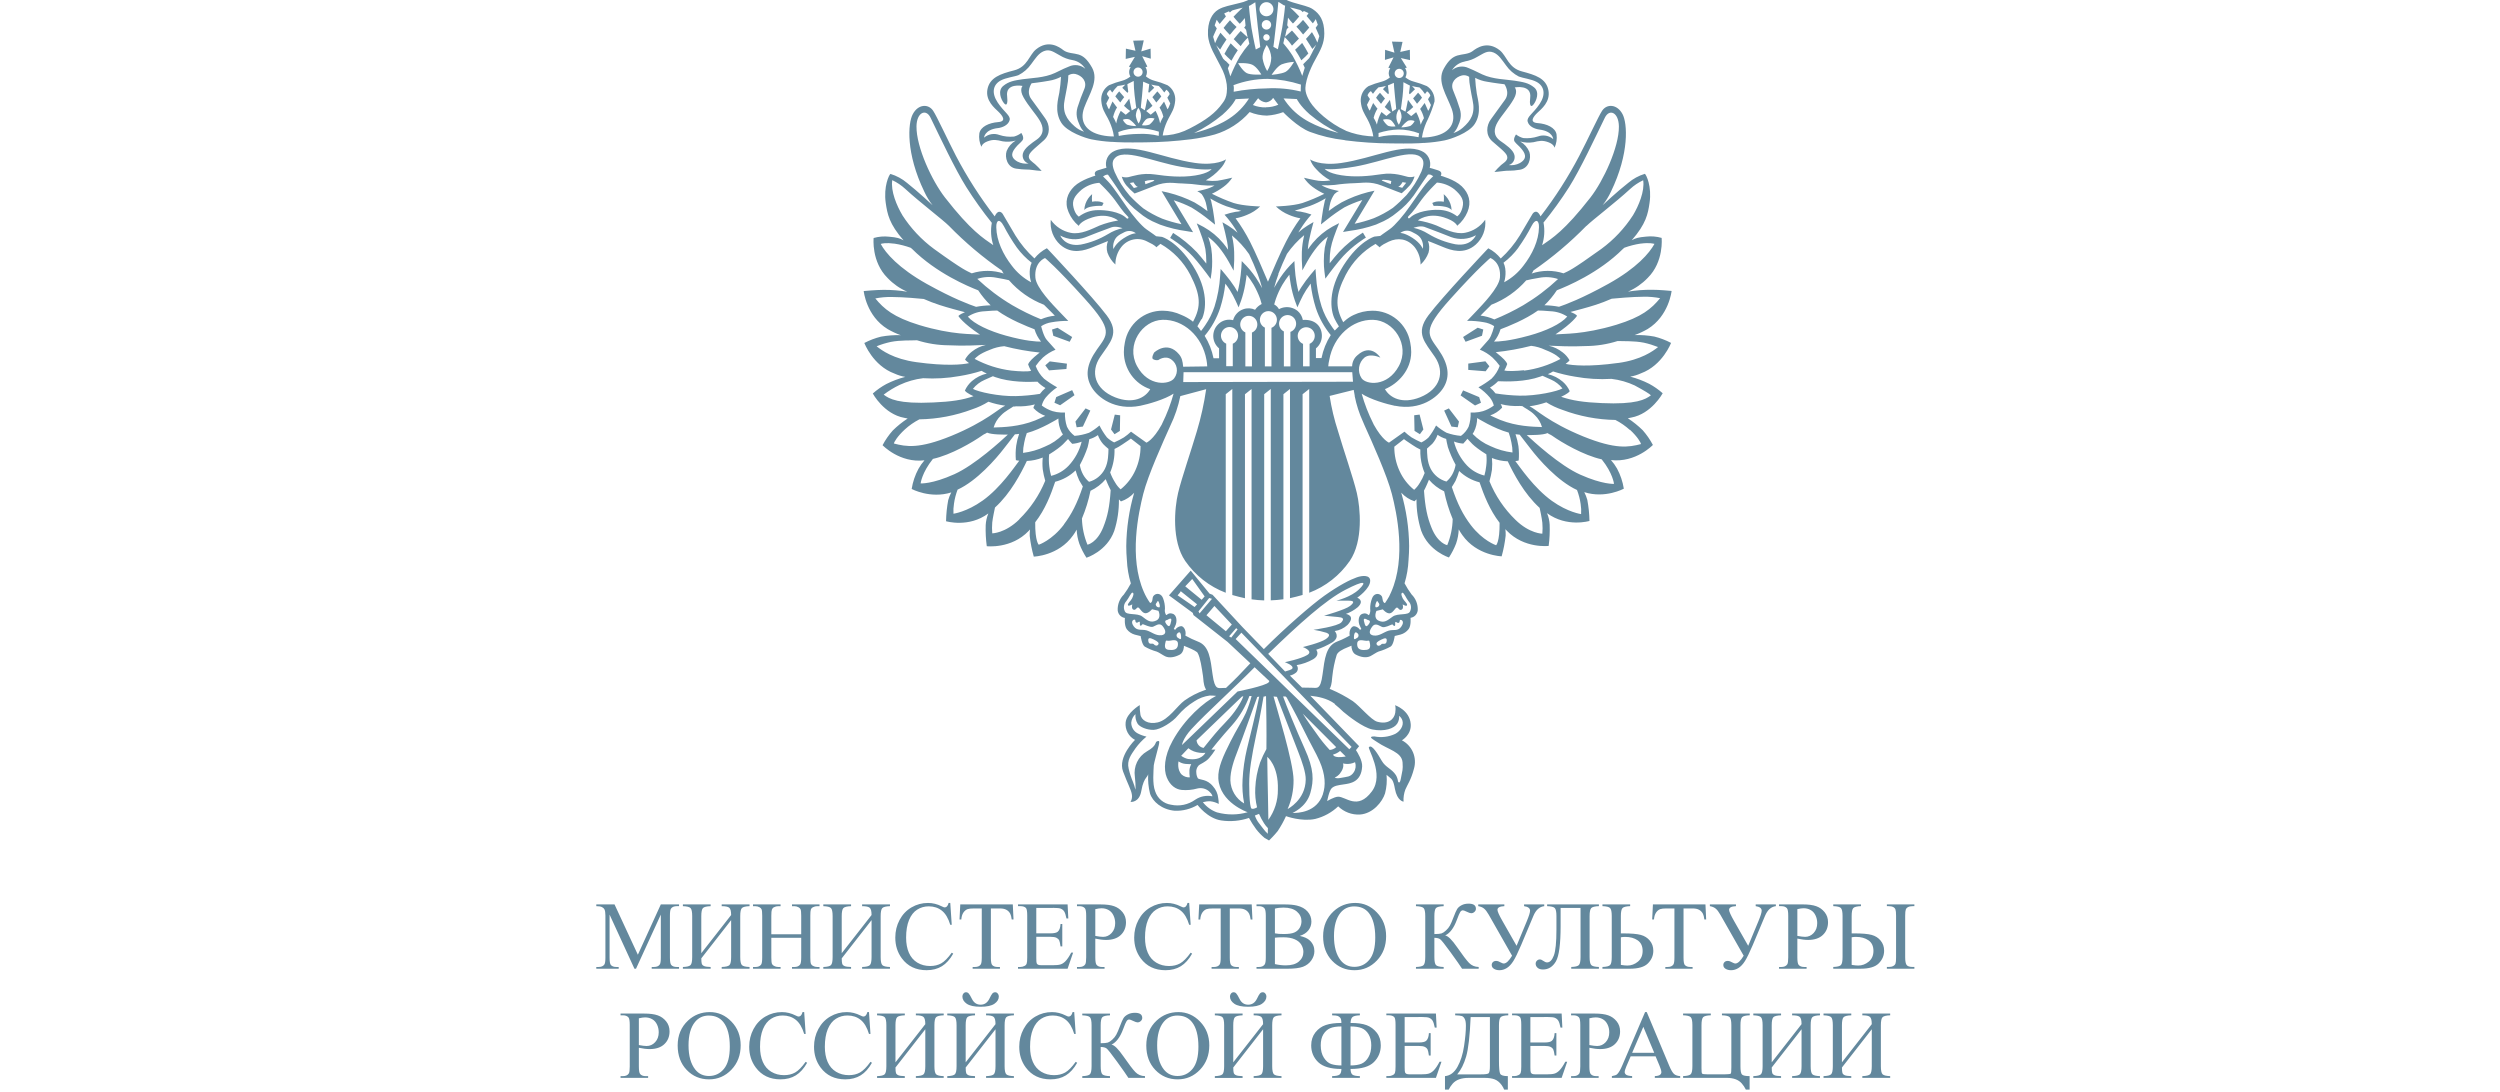 <svg fill="none" height="100" viewBox="0 0 229 100" width="229" xmlns="http://www.w3.org/2000/svg" xmlns:xlink="http://www.w3.org/1999/xlink"><clipPath id="a"><path d="m.75 0h227.75v99.807h-227.75z"/></clipPath><clipPath id="b"><path d="m79.117-5h74v82h-74z"/></clipPath><g clip-path="url(#a)"><g clip-path="url(#b)"><path d="m99.191 39.074.683-1.465-.435-.201-.929 1.206.112.526zm3.39.397.025-1.43-.492-.062-.344 1.363.321.434zm27.481.302.319-.434-.346-1.363-.495.062.03 1.43zm3.465-.632.116-.526-.929-1.206-.429.201.668 1.465zm2.128-2.247-.164-.519-1.472-.616-.228.461 1.322.923zm-39.291-6.706.121.572 1.499.547.228-.436-1.342-.847zm1.367 3.123-1.572-.208-.412.362.344.461 1.595-.127zm-.982 3.061-.164.519.522.231 1.317-.923-.214-.461zm39.001-5.617.119-.572-.513-.164-1.337.851.228.436zm17.314.653c-.484-.254-.996-.448-1.526-.579-.596-.109-1.202-.154-1.807-.136.414-.15.814-.336 1.196-.556 1.955-1.202 2.192-3.486 2.192-3.486s-1.16-.115-1.809-.108c-.732-.006-1.464.051-2.187.171.676-.292 1.288-.717 1.8-1.25 1.517-1.497 1.282-3.672 1.282-3.672-.463-.133-.947-.173-1.426-.118-.717.062-.973.145-1.312.332 1.312-1.497 1.488-2.42 1.631-3.416.228-1.509-.305-2.593-.428-2.669-.557.168-1.074.45-1.52.828-.977.759-2.346 2.042-2.346 2.042.301-.381.556-.797.761-1.239 1.702-3.511 1.506-6.279 1.055-7.105-.488-.911-1.433-.964-1.869-.298-.33.496-1.3 2.618-2.093 4.134-1.019 1.947-2.205 3.8-3.545 5.536-.371-.8-.731-.231-.731-.231s-.554.946-1.171 1.984c-.481.781-1.067 1.49-1.743 2.106-.31-.389-.698-.708-1.139-.934l-.173.175s-4.06 4.298-5.31 5.961c-1.251 1.663-.315 2.464.597 3.822.911 1.359.514 2.934-1.367 3.691-1.622.646-2.757.055-3.215-.747 1.194-.501 2.399-1.721 2.406-3.398 0-.293-.03-.585-.089-.872-.145-.824-.574-1.568-1.211-2.102-.636-.533-1.439-.821-2.265-.812-.593.003-1.177.137-1.713.392-.289.135-.557.313-.796.526 0 0-.063.053-.154.136-.764-1.412-.709-2.512.227-4.339.623-1.192 1.573-2.177 2.734-2.837l.387.318s0-.143.825-.528c.825-.385 1.7-.279 2.358.491.361.459.556 1.028.554 1.615.326-.3.576-.675.729-1.093.102-.353.085-.731-.051-1.073 0 0 .684.261 1.413.568.683.277 1.893.717 2.961-.231.314-.282.557-.636.708-1.033s.206-.824.16-1.246c-.439.621-1.097 1.048-1.838 1.193-.911.18-1.9-.351-2.634-.669-.547-.214-1.115-.369-1.695-.461 0 0 .866-.745 2.365-.284 1.103.341 1.237.775 1.237.775.41-.338.732-.771.939-1.264.38-.909.136-1.716-.52-2.351-.656-.634-1.929-.971-1.929-.971s.228-.344-.228-.489c-.387-.132-.779-.231-.779-.231.084-.303.055-.627-.08-.91-.136-.283-.369-.507-.656-.628-1.704-.782-4.424.667-7.381 1.093-1.998.286-2.845-.33-2.845-.33.117.332.306.633.553.881.375.418.816.771 1.306 1.043-.357.059-.719.07-1.078.035-.481-.067-1.344-.279-1.344-.279.214.326.484.61.797.84.336.246.694.459 1.071.634-.65.326-1.32.607-2.007.842-.911.281-2.426.314-2.426.314.349.331.756.593 1.2.773.335.144.684.249 1.041.314-.492.676-.931 1.392-1.312 2.138-.485.923-1.239 2.69-1.656 3.67-.41-.978-1.169-2.743-1.647-3.67-.382-.747-.822-1.463-1.317-2.138.357-.065.705-.17 1.039-.314.448-.177.859-.44 1.21-.773 0 0-1.52-.032-2.422-.314-.684-.237-1.351-.521-1.998-.849.376-.175.733-.387 1.066-.634.315-.228.585-.512.798-.84 0 0-.864.212-1.349.279-.358.036-.718.024-1.073-.035.488-.273.929-.625 1.305-1.043.245-.25.432-.55.549-.881 0 0-.849.616-2.843.33-2.961-.427-5.674-1.875-7.383-1.093-.286.122-.518.346-.653.629-.134.283-.162.606-.078.909 0 0-.394.106-.782.231-.455.145-.228.489-.228.489s-1.3.364-1.94.987c-.64.623-.911 1.442-.519 2.351.203.493.524.927.934 1.264 0 0 .134-.434 1.237-.775 1.499-.461 2.367.284 2.367.284-.581.093-1.151.247-1.699.461-.729.318-1.716.849-2.632.669-.74-.145-1.398-.572-1.836-1.193-.045.422.01.849.161 1.246.151.396.392.751.705 1.034 1.075.944 2.278.503 2.961.231.739-.307 1.411-.568 1.411-.568-.132.339-.148.714-.046 1.063.151.417.4.791.727 1.089-.006-.587.189-1.157.551-1.615.276-.349.664-.589 1.096-.678.432-.09.882-.024 1.271.187.827.385.827.528.827.528l.383-.318c1.161.661 2.11 1.646 2.733 2.837.939 1.834 1.026 2.884.249 4.302-.021-.016-.057-.058-.075-.071-.302-.224-.629-.409-.975-.551-.539-.255-1.126-.389-1.72-.392-.826-.011-1.629.276-2.265.81-.636.533-1.064 1.278-1.207 2.102-.062.288-.092.582-.091.876 0 .751.234 1.484.667 2.093.433.61 1.044 1.067 1.747 1.307-.455.805-1.594 1.384-3.219.745-1.881-.752-2.278-2.33-1.366-3.691.911-1.361 1.847-2.159.594-3.822s-5.303-5.968-5.303-5.968l-.173-.175c-.44.228-.828.546-1.139.934-.674-.614-1.259-1.319-1.74-2.097-.613-1.038-1.169-1.984-1.169-1.984s-.358-.563-.731.231c-1.338-1.738-2.524-3.59-3.545-5.536-.788-1.522-1.759-3.64-2.091-4.134-.437-.667-1.381-.618-1.866.304-.456.828-.645 3.594 1.057 7.105.202.442.456.858.756 1.239 0 0-1.367-1.28-2.337-2.042-.447-.378-.966-.659-1.524-.828-.123.076-.647 1.153-.43 2.669.146.997.317 1.919 1.633 3.416-.34-.187-.597-.27-1.317-.332-.478-.055-.963-.015-1.426.118 0 0-.228 2.178 1.287 3.672.509.534 1.12.96 1.795 1.25-.721-.119-1.452-.177-2.182-.171-.649 0-1.809.108-1.809.108s.228 2.284 2.194 3.486c.381.22.779.406 1.191.556-.604-.018-1.209.028-1.804.136-.529.131-1.041.325-1.524.579 0 0 .779 2.076 2.768 2.805.313.143.643.245.982.302-.601.155-1.184.375-1.738.655-.444.24-.859.531-1.237.867 0 0 1.014 1.889 2.886 2.228.016 0 .166.028.308.062-.491.319-.949.688-1.367 1.1-.363.408-.676.86-.932 1.345 0 0 1.57 1.656 3.839 1.384-.21.24-.395.501-.551.78-.31.574-.521 1.199-.622 1.845 0 0 1.715.923 3.629.316-.12.225-.215.462-.282.708-.12.637-.186 1.283-.198 1.931 0 0 2.075.623 3.873-.713-.139.339-.221.699-.241 1.066-.021.647.012 1.294.098 1.935 0 0 2.251.268 3.836-1.398l.125-.136c-.025.194-.034.39-.027.586.07.643.194 1.279.371 1.901 0 0 2.264-.06 3.597-1.945.123-.167.234-.343.333-.526.018.444.102.882.248 1.301.171.447.389.873.649 1.273 0 0 1.866-.581 2.545-2.457.296-.932.441-1.907.428-2.886.112.118.185.185.185.185.463-.157.879-.429 1.211-.791-.462 1.587-.706 3.231-.724 4.886 0 .42.018.847.057 1.278.031.726.154 1.444.364 2.138-.188.357-.404.699-.644 1.022-.19.187-.338.413-.434.663-.097.25-.14.517-.127.785.018.173.092.336.212.461.119.125.276.207.447.231 0 0-.069.692.171 1.029.186.244.446.419.74.501l.535.132s.107.78.369.962c.349.198.72.353 1.105.461.194.067.547.321.777.431.358.173.868.097 1.351-.166.317-.182.374-.676.358-.8.157.071.182.076.33.136.513.205.911.431.927.521.242.401.385 1.403.49 2.106.052.307.018.727.228 1.153l.061.099-.164.062c-.647.226-1.261.543-1.822.941-.654.473-1.444 1.76-2.445 2-.877.21-1.526-.198-1.594-.752-.044-.276-.063-.555-.057-.835 0 0-1.201.717-1.292 1.587-.033.324.031.65.185.936.153.286.388.519.674.667 0 0-1.595 1.55-1.096 2.89.431 1.153.727 1.647.802 2.076.052.244.011.5-.114.715 0 0 .802.095.987-1.015.12-.692.298-1.024.455-1.223.078-.084.137-.184.173-.293-.034.587.021 1.176.164 1.746.228.752 1.085 1.492 2.278 1.596.73.025 1.452-.16 2.083-.533 0 0 .911 1.243 2.175 1.421.85.126 1.717.047 2.531-.231.198.359.418.704.661 1.034.228.294.487.562.772.8l.406.231s.478-.461.795-.863c.289-.434.542-.89.758-1.366 0 0 1.424.528 2.677.256.788-.195 1.513-.592 2.105-1.153.263.255.574.453.915.582s.704.186 1.067.168c1.207-.078 2.075-1.183 2.31-1.938.145-.554.191-1.13.137-1.7 0 0 .08.062.28.231s.346.247.488 1.061c.205 1.107.788 1.167.788 1.167-.023-.379.035-.759.168-1.114.169-.411.522-.877.786-1.903.145-.496.114-1.029-.087-1.504-.202-.476-.562-.865-1.018-1.1 0 0 .884-.498.809-1.488-.093-1.285-1.444-1.73-1.444-1.73s.109.141.027.692-.61 1.119-1.661.819c-.56-.162-1.569-1.412-2.223-1.88-.63-.415-1.295-.773-1.987-1.07-.046-.021-.093-.04-.141-.055l.025-.039c.21-.422.176-.842.228-1.153.07-.652.203-1.296.396-1.922.112-.286.52-.505 1.03-.706.146-.06.162-.065.324-.136-.016.125.043.621.364.8.481.263.984.339 1.349.166.228-.111.581-.364.772-.431.387-.109.76-.264 1.112-.461.257-.18.364-.962.364-.962l.538-.132c.293-.082.552-.259.738-.503.242-.325.171-1.029.171-1.029.171-.023.329-.104.449-.23s.194-.288.212-.462c.012-.268-.031-.536-.128-.785s-.245-.476-.435-.663c-.241-.323-.457-.665-.645-1.022.21-.695.332-1.413.365-2.138.034-.431.054-.858.054-1.278-.017-1.655-.26-3.299-.724-4.886.333.362.749.634 1.212.791 0 0 .075-.069.187-.184-.01.974.135 1.944.428 2.872.683 1.878 2.545 2.457 2.545 2.457.261-.4.48-.827.653-1.273.145-.419.227-.858.242-1.301.1.181.211.356.332.524 1.333 1.885 3.6 1.945 3.6 1.945.174-.622.297-1.258.367-1.901.008-.196-.001-.392-.028-.586l.13.136c1.595 1.668 3.837 1.398 3.837 1.398.085-.641.116-1.289.093-1.935-.018-.367-.099-.728-.242-1.066 1.823 1.336 3.887.713 3.887.713-.012-.648-.078-1.294-.198-1.931-.069-.245-.162-.482-.278-.708 1.907.618 3.622-.316 3.622-.316-.102-.646-.312-1.271-.622-1.845-.157-.278-.344-.539-.556-.777 2.278.265 3.841-1.384 3.841-1.384-.256-.484-.568-.935-.929-1.345-.419-.412-.877-.78-1.367-1.1.143-.032.294-.06.307-.062 1.868-.339 2.887-2.228 2.887-2.228-.379-.337-.795-.628-1.24-.867-.553-.28-1.134-.499-1.733-.655.337-.057.666-.159.977-.302 1.991-.729 2.77-2.805 2.77-2.805m-2.506-4.212c.502-.01 1.004.034 1.497.132-.786.957-1.661 1.716-4.016 2.438-3.069.923-4.896.807-5.57.877 1.578-1.05 1.973-1.696 1.973-1.696s-.025-.138-.597-.358c.528-.143 1.563-.406 2.335-.66.528-.18.859-.298 1.437-.551.228-.028 1.941-.182 2.941-.182zm-17.954 13.746c.191.57.431 1.121.718 1.647-.051.306-.153.6-.301.872-.138.253-.321.478-.54.664-.307-.085-.595-.233-.844-.434-.248-.202-.454-.454-.602-.74-.335-.646-.321-1.405-.335-1.845.175-.152.362-.323.49-.445.209-.24.371-.518.478-.819.24.17.507.297.788.376.025.173.078.422.148.706zm.552-.489c.277.109.569.175.865.196.112-.099.317-.367.383-.441.253.231.394.591 1.734 1.423.038.359.033.722-.014 1.08-.03.292-.085.581-.166.863-.607-.149-1.16-.469-1.595-.923-.583-.618-.996-1.379-1.2-2.208m1.713-.676c.048-.067.091-.138.13-.212.191-.387.29-.815.289-1.248 0 0 1.556.978 2.891 1.333.108.3.192.609.25.923.066.295.098.597.096.9-.695-.084-1.372-.28-2.007-.579-.62-.257-1.181-.641-1.647-1.128m2.549-1.269c-.259-.102-.742-.334-.934-.422.416-.143.79-.387 1.091-.711-.02-.118-.068-.229-.139-.325.576.146 1.169.204 1.761.171l.228.014c.139.136.738.395 1.139.821.313.3.541.679.661 1.098-.9-.03-2.321-.065-3.8-.646m1.747-2.231c-.738-.02-1.473-.088-2.203-.205-.147-.199-.319-.379-.51-.535.273-.157.523-.353.741-.581.776.037 2.478.074 3.872-.424.066-.025.132-.046.199-.076.193.081.455.196.763.341.417.179.783.461 1.066.819-.469.27-2.356.692-3.939.662m.437-2.332c-.765.083-1.528.108-1.822.021.107-.186.196-.381.266-.584-.082-.256-.378-.542-.929-.99l-.125-.099c1.094-.113 2.179-.308 3.246-.581.445.052.879.177 1.285.369.986.381 1.28.706 1.396.835-1.042.559-2.176.922-3.346 1.07m.455-3.206c-1.845.507-2.777.544-3.189.544.268-.334.469-.718.592-1.13.659-.244 2.265-.881 3.429-1.716.228 0 .599.016 1.139.065.549.02 1.082.189 1.545.489-.59.692-1.973 1.326-3.506 1.746m10.215-8.427c.829-.111 1.168 0 1.28.023-.456.837-1.62 2.212-4.221 3.659-2.456 1.361-3.912 1.891-4.522 2.101-.442-.084-.889-.13-1.338-.138.43-.412.812-.873 1.139-1.373.912-.355 3.83-1.564 6.067-3.799.03-.028.089-.071.118-.099.476-.173.968-.299 1.467-.376m-8.884-1.915c.844-1.038 1.629-2.125 2.351-3.255 1.05-1.668 2.403-4.57 3.278-6.364.417-.854 1.271-.491 1.287.805.016 1.894-1.417 4.978-2.613 6.514-2.378 3.045-3.501 3.73-4.424 4.362.214-.66.261-1.363.137-2.046m3.923.284c.537-.533 2.667-2.15 4.005-3.386.355-.328.759-.599 1.196-.803.155 1.001-.42 2.355-.93 3.202-.772 1.198-1.754 2.243-2.898 3.084-2.79 2.007-3.009 2.021-3.467 2.24-.952-.306-1.975-.3-2.923.018.07-.079.124-.172.157-.272 1.747-1.204 3.374-2.576 4.86-4.097m-6.235 1.995c.457-.639.867-1.312 1.227-2.011.344-.66.684-.528.663.152-.018 1.22-.624 2.487-1.417 3.506-.475.633-1.08 1.154-1.774 1.527.084-.231.271-1.114-.057-1.79.52-.391.98-.858 1.367-1.384m.729 2.999c.227-.058.594-.141 1.164-.231.578-.113 1.176-.075 1.736.111-.975.915-2.044 1.72-3.19 2.401-.851.494-1.736.928-2.647 1.299-.401-.182-.827-.3-1.264-.351 0 0 .348-.364.995-.997 1.234-.477 2.334-1.249 3.208-2.251m-12.029 11.508c2.301.461 3.91-.759 4.468-1.723.558-.964.455-2.062-.506-3.439-.961-1.377-1.519-1.712 1.119-4.644 2.638-2.932 3.645-3.732 3.645-3.732s1.007.36.877 1.804c-.082.923-1.643 2.514-2.112 3.017-.469.503-.898.936-.898.936.51-.008 1.018.034 1.52.125.341.049.668.172.959.36 0 0-.203.893-.506 1.246s-.806.907-.806.907c.426.173.82.419 1.164.727.244.23.465.483.66.757-.159.446-.416.85-.751 1.181-.378.295-.779.558-1.199.787.392.263.745.58 1.051.941.169.214.292.461.36.727-.299.225-.632.399-.987.514-.244.072-.495.114-.749.125-.13.009-.26.009-.39 0 .019.442-.043.883-.184 1.301-.162.334-.403.623-.702.84-.452-.038-.897-.135-1.324-.288-.341-.186-.662-.409-.956-.664-.192.386-.421.751-.684 1.091-.196.189-.42.345-.665.461-.307-.136-.606-.29-.895-.461-.23-.157-.447-.332-.65-.524l-1.417 1.006s-.599-.219-1.398-1.656l-.041-.09c-.442-.876-.798-1.793-1.064-2.738.786.521 2.33.969 3.052 1.112m-2.011-7.88c1.886.044 3.417 2.286 2.364 4.235-1.052 1.949-3.011 1.714-3.417 1.112-.196-.296-.276-.655-.223-1.008s.234-.672.508-.895c.567-.413 1.44.021 1.44.021l-.048-.067s-.836-1.26-2.05-.157c-.151.124-.273.279-.357.456-.085.177-.13.37-.133.566h-2.187c.014-.198.044-.394.091-.586.387-2.196 2.13-3.721 4.005-3.677m-12.158.427c0-.144.039-.286.112-.409.074-.123.179-.224.305-.292.126-.068.267-.099.409-.091.143.008.28.055.398.136.117.081.211.193.271.324s.083.276.067.419c-.015.143-.069.28-.155.394-.087.115-.202.203-.334.257v3.1h-.604v-3.11c-.139-.063-.257-.165-.34-.294-.083-.129-.128-.279-.129-.433m1.367-1.347c-.337-.16-.722-.18-1.073-.055-.228.076-.433.207-.599.383-.165.175-.285.39-.349.623-.115-.026-.233-.041-.351-.044-.198-.001-.393.04-.575.119-.181.079-.345.196-.48.342-.14.146-.249.321-.319.512-.07.191-.1.395-.089.599.012.204.065.403.156.584.092.182.219.342.375.471v.907h-.51c-.144-.73-.419-1.426-.811-2.055.629-.748 1.111-1.611 1.419-2.542.231-.729.391-1.479.476-2.24.132.171.278.378.413.586.2.319.378.651.535.994l.267.593.227-.611c.166-.485.293-.983.381-1.488.059-.339.1-.644.13-.89.235.292.45.6.642.923.23.405.427.829.588 1.266.048.134.107.341.146.496-.237.115-.441.29-.593.507m-3.137 2.394c0-.144.038-.285.111-.409s.177-.225.302-.293c.126-.068.267-.1.409-.093.141.007.279.053.397.133.118.08.213.191.274.321.06.13.085.274.071.418s-.066.28-.151.395c-.085.116-.199.205-.331.26v2.058h-.601v-2.062c-.142-.061-.263-.162-.348-.292s-.131-.281-.133-.437m12.027 3.345.068.872-15.551.03.03-.902zm-4.532-4.801c-.048-.249-.162-.48-.329-.669s-.382-.329-.621-.406c-.201-.071-.414-.098-.626-.081-.213.018-.419.08-.606.182-.1-.184-.251-.334-.435-.431.041-.152.107-.39.162-.54.156-.439.352-.863.585-1.266.192-.322.406-.63.64-.923.025.247.071.551.128.89.087.505.214 1.003.38 1.488l.228.611.269-.593c.155-.344.335-.676.537-.994.135-.208.278-.413.408-.586.088.76.247 1.51.476 2.24.3.904.764 1.744 1.367 2.478-.41.641-.697 1.355-.847 2.104h-.511v-.886c.171-.138.309-.314.403-.514.094-.2.143-.418.142-.64 0-.819-.574-1.541-1.759-1.449m-.455 1.456c0-.143.038-.283.111-.405.072-.122.176-.223.301-.29.124-.068.264-.1.405-.093.141.007.277.052.395.13s.212.188.273.317.087.272.074.414c-.012.142-.063.278-.146.394-.083.116-.195.206-.324.263v2.062h-.6v-2.058c-.144-.059-.268-.161-.355-.291-.087-.131-.134-.285-.134-.442zm-1.709-1.114c0-.145.04-.288.114-.411.075-.124.182-.225.309-.291.128-.067.271-.096.414-.086.143.01.28.06.397.144s.209.199.265.333c.057.133.076.28.056.424-.02.144-.079.279-.17.391-.091.112-.211.197-.346.245v3.163h-.599v-3.202c-.132-.064-.243-.165-.321-.29-.078-.125-.119-.27-.119-.418zm13.174-6.856s-.196-.521-.956-1.006c-.761-.484-1.112-.445-1.112-.445.146-.117.321-.189.506-.208.184-.02.371.014.537.098.613.288.832.489.968.883.077.217.096.451.057.678zm.178-1.998c.654.231 1.925.736 2.406.923.37.135.764.19 1.157.16s.775-.143 1.121-.333c0 0-.428 1.063-1.882.83-.884-.172-1.732-.499-2.506-.967-.408-.256-.856-.438-1.326-.54 0 0 .595-.231 1.021-.079m1.105-4.069c.587.041 1.149.258 1.615.623.652.57.911 1.001.74 1.659-.17.657-.487.812-.487.812-.499-.385-1.109-.593-1.736-.593-.597-.025-1.98.108-2.597.736-.128.113-.228-.03-.144-.132.239-.239.46-.495.661-.766.456-.639.652-.923 1.068-1.4.417-.477.9-.941.9-.941m-10.559.251c.399.017.799.007 1.196-.032.604-.089 1.213-.142 1.823-.159.663 0 1.367-.219 2.506.231s1.799.692 1.799.692c.275-.229.532-.48.768-.75.186-.234.326-.503.412-.791-.196.067-.406.081-.61.042-.328-.065-1.246-.427-2.401-.249s-2.447.298-3.704.099c-1.258-.198-1.515-.588-1.515-.588s.601.168 2.77-.203c2.64-.461 5.385-1.79 6.151-.727.228.318.086.812-.064 1.183-.349.782-.809 1.508-1.367 2.155-.391.416-.808.807-1.248 1.169-.547.375-1.132.692-1.743.946-.573.212-1.161.382-1.759.507l1.823-3.029-.611.138c-.83.214-1.634.525-2.394.925-.414.237-.812.502-1.192.793.051-.298.105-.616.151-.768.081-.282.21-.547.38-.784.062-.06.13-.115.201-.164l.205-.111c-.112-.021-.362-.067-.718-.166-.305-.079-.598-.198-.872-.353m5.879-.494c.174.007.345.041.508.102l-.052.275s-.03 0-.442-.162-.374-.171-.374-.171-.05-.088.363-.044m1.139.621c.062-.023.119-.059.166-.106.09-.094.167-.2.228-.316l.337.06-.362.461zm-10.988 7.998c.253-.657.522-1.264.795-1.845.446-.642.976-1.22 1.577-1.716-.03.141-.066.291-.093.461-.087.466-.128.94-.123 1.414v.411l.052.939.456-.824c.265-.473.57-.922.911-1.343.284-.345.608-.654.963-.923-.117.332-.21.672-.277 1.017-.06.402-.089.809-.087 1.216-.004.324.015.647.055.969l.084.648.389-.526s.75-1.006 1.26-1.552c.423-.448.885-.855 1.381-1.218.394-.291.67-.461.683-.461l-.273-.461c-.797.495-1.529 1.09-2.178 1.772-.273.297-.608.711-.863 1.036 0-.062 0-.132 0-.203-.003-.379.025-.756.084-1.13.068-.356.164-.705.287-1.045.121-.351.228-.625.228-.625l.266-.674-.635.332c-.677.38-1.28.881-1.78 1.479-.164.196-.321.408-.455.607.016-.253.047-.505.093-.754.13-.634.262-1.126.262-1.13l.169-.634-.561.335c-.294.183-.571.393-.829.625.066-.111.13-.231.198-.325.295-.469.629-.912.998-1.324-.325-.115-.659-.204-.998-.265-.179-.01-.356-.041-.528-.092 0 0 .697-.196 1.367-.42.511-.19 1.003-.428 1.471-.711-.029.071-.054.152-.084.231-.114.496-.204.998-.269 1.504l-.086.662.519-.411c.519-.42 1.063-.805 1.631-1.153.503-.258 1.025-.474 1.563-.646l.077-.025-1.77 2.927.574-.095c.836-.106 1.657-.302 2.452-.584l.266-.12c.605-.239 1.167-.576 1.666-.997.585-.439 1.101-.964 1.53-1.559.684-1.036 1.299-1.905 1.299-1.905.084-.014.169-.008.251.016.086.046.227.131.227.131s-.414.401-.683.729c-.269.328-.987 1.343-1.467 2.044-.52.761-1.367 1.762-1.823 2.076-.517.353-.879.627-.879.627l-.529.058s-1.389.383-2.827 2.63c-1.437 2.247-1.225 4.092-.813 4.927.075.152.246.461.383.669-.13.118-.253.247-.378.381-.098-.122-.228-.277-.351-.482-.368-.529-.656-1.109-.857-1.723-.284-.904-.457-1.84-.512-2.787l-.048-.653-.422.494c-.308.367-.594.752-.856 1.153-.103.154-.196.314-.276.461-.057-.214-.114-.475-.168-.77-.087-.482-.146-.969-.176-1.458l-.034-.602-.424.427c-.425.455-.8.955-1.118 1.492-.105.182-.215.362-.315.535.112-.428.246-.85.401-1.264m-.934 3.398c.183-.002.361.061.503.179s.238.281.273.464c.034.182.004.371-.084.533-.089.162-.232.287-.402.354v3.534h-.604v-3.553c-.137-.062-.252-.164-.333-.291-.081-.128-.124-.277-.123-.428 0-.21.082-.411.228-.559.146-.149.344-.233.551-.234m-14.124-13.94c.772-1.063 3.517.261 6.151.727 2.169.374 2.772.203 2.772.203s-.248.39-1.512.588c-1.265.198-2.554.069-3.711-.099-1.158-.168-2.071.184-2.397.249-.204.04-.414.026-.61-.042.086.288.227.557.414.791.232.271.486.521.759.75 0 0 .647-.231 1.804-.692 1.157-.461 1.848-.231 2.506-.231.61.017 1.219.07 1.822.159.398.039.798.05 1.196.032-.273.156-.566.274-.87.353-.36.099-.608.145-.715.166l.198.111c.078.055.166.125.21.164.17.237.297.502.376.784.062.253.113.51.15.768-.377-.291-.773-.557-1.185-.794-.765-.39-1.571-.691-2.403-.897l-.615-.138 1.822 3.029c-.599-.125-1.188-.295-1.763-.507-.609-.255-1.192-.572-1.738-.946-.442-.362-.86-.752-1.251-1.169-.558-.646-1.019-1.372-1.367-2.155-.152-.371-.294-.863-.066-1.183m3.688 1.965s.046.018-.369.171c-.414.152-.439.162-.439.162s-.05-.265-.057-.275c.164-.059.336-.093.51-.102.412-.044.358.044.358.044m-1.497.577-.371.102-.367-.461.337-.06c.062.115.138.221.228.316.047.048.105.085.168.106m-3.645 2.125c-.635-.003-1.253.205-1.76.593 0 0-.314-.152-.485-.812-.171-.66.089-1.089.743-1.659.465-.365 1.026-.582 1.613-.623 0 0 .483.461.911.941s.608.761 1.069 1.4c.199.272.418.528.656.766.093.102-.014.244-.146.132-.618-.627-2-.759-2.593-.736m.912 2.187c-.774.467-1.622.794-2.506.967-1.462.231-1.882-.831-1.882-.831.346.191.728.305 1.121.335.393.03.787-.025 1.157-.162.488-.194 1.759-.692 2.415-.923.417-.152 1.016.079 1.016.079-.469.101-.918.284-1.326.54m1.44.374c-.761.484-.952 1.006-.952 1.006-.042-.227-.023-.461.054-.678.135-.395.353-.595.966-.883.167-.084.354-.117.539-.098s.361.092.507.209c0 0-.349-.042-1.112.445m7.137 7.437c.41-.835.62-2.68-.817-4.927-1.438-2.247-2.828-2.63-2.828-2.63l-.528-.058s-.358-.275-.882-.627c-.455-.309-1.298-1.31-1.822-2.076-.479-.692-1.183-1.712-1.461-2.044-.277-.332-.699-.729-.699-.729s.13-.088.228-.132c.07-.027.146-.038.221-.035 0 0 .626.872 1.298 1.905.434.595.953 1.12 1.54 1.559.496.423 1.057.76 1.661.997l.274.12c.794.287 1.617.487 2.453.598l.57.095-1.768-2.927.075.025c.536.173 1.058.389 1.56.646.569.348 1.115.734 1.634 1.153l.515.411-.089-.662c-.062-.506-.152-1.008-.269-1.504-.025-.083-.052-.161-.08-.231.467.282.958.52 1.467.711.684.231 1.367.42 1.367.42-.17.051-.346.082-.524.092-.342.06-.679.149-1.007.265.373.411.71.855 1.007 1.324.062.106.126.217.189.325-.257-.231-.533-.44-.824-.625l-.561-.334.167.634s.129.496.257 1.13c.049.249.08.501.093.754-.141-.21-.293-.412-.455-.607-.499-.599-1.103-1.101-1.782-1.479l-.635-.332.269.674s.109.275.227.625c.125.342.223.693.294 1.05.057.374.085.752.085 1.13v.203c-.26-.325-.588-.736-.862-1.036-.65-.68-1.382-1.275-2.177-1.772l-.272.461s.283.171.684.461c.496.362.958.77 1.38 1.218.508.544 1.256 1.552 1.26 1.552l.385.526.091-.648c.036-.322.053-.645.05-.969.003-.407-.026-.814-.088-1.216-.066-.346-.158-.686-.276-1.017.355.269.678.579.964.923.34.421.645.87.911 1.343l.455.824.051-.939s0-.166 0-.411c.006-.474-.033-.948-.117-1.414-.034-.159-.066-.309-.093-.461.601.496 1.131 1.073 1.576 1.716.274.572.538 1.179.793 1.845.146.383.285.835.401 1.264l-.312-.535c-.317-.538-.692-1.038-1.118-1.492l-.44-.452-.032.602c-.034.489-.094.976-.18 1.458-.05.295-.114.556-.169.77-.077-.145-.173-.304-.273-.461-.263-.402-.551-.787-.861-1.153l-.417-.494-.048.653c-.058.947-.23 1.882-.512 2.787-.202.613-.491 1.194-.857 1.723-.148.219-.278.395-.38.521-.11-.148-.228-.318-.333-.431.134-.231.298-.517.369-.657m-5.9 4.298c-1.046-1.947.474-4.191 2.353-4.235 1.879-.044 3.62 1.481 4.01 3.677.037.195.06.392.068.591l-2.203.03c-.05-.526-.121-.828-.381-1.14-1.088-1.301-2.278-.159-2.278-.159s-.275.461-.111.598c.147.092.322.124.492.09 0 0 .617-.461 1.18-.06.133.091.247.208.335.345.087.137.146.29.172.451.027.161.021.325-.017.483-.039.158-.108.307-.205.437-.406.602-2.374.837-3.418-1.112m-8.429-9.894s1.005.8 3.645 3.732c2.641 2.932 2.108 3.246 1.119 4.644-.989 1.398-1.075 2.452-.503 3.439.572.987 2.167 2.18 4.468 1.723.72-.143 2.278-.591 3.053-1.112-.26.947-.61 1.867-1.046 2.745-.011.03-.023.06-.039.09-.797 1.437-1.403 1.656-1.403 1.656l-1.41-1.006c-.203.191-.42.366-.65.524-.288.172-.587.326-.895.461-.243-.118-.467-.273-.663-.461-.264-.339-.493-.705-.683-1.091-.293.255-.611.478-.95.664-.429.153-.875.25-1.328.288-.297-.218-.538-.506-.699-.84-.14-.418-.202-.86-.184-1.301-.13.009-.26.009-.39 0-.254-.01-.506-.052-.75-.125-.354-.116-.686-.289-.984-.514.066-.266.189-.514.36-.727.304-.361.656-.678 1.046-.941-.418-.231-.818-.493-1.196-.787-.34-.324-.602-.723-.768-1.165.191-.277.409-.533.652-.766.344-.309.739-.555 1.166-.727 0 0-.508-.558-.809-.907s-.506-1.246-.506-1.246c.289-.188.615-.311.955-.36.504-.091 1.015-.132 1.526-.125 0 0-.417-.422-.9-.936s-2.027-2.076-2.11-3.017c-.13-1.444.877-1.804.877-1.804m-3.725 8.074c1.066.274 2.15.468 3.244.581l-.128.099c-.554.448-.848.734-.934.99.071.203.163.399.273.584-.292.088-1.059.062-1.823-.021-1.171-.147-2.306-.51-3.349-1.07.118-.129.41-.461 1.401-.835.417-.182.86-.293 1.312-.33m-3.324-2.71c.46-.301.992-.47 1.54-.489.547-.048.911-.065 1.139-.065 1.157.835 2.768 1.47 3.417 1.716.122.413.325.797.595 1.13-.424 0-1.355-.037-3.203-.544-1.531-.422-2.914-1.063-3.504-1.746m2.495 5.536c1.403.498 3.107.461 3.884.424.217.229.466.424.738.581-.192.155-.364.335-.51.535-.729.117-1.465.186-2.203.205-1.581.035-3.465-.392-3.937-.662.282-.358.648-.639 1.064-.819.314-.148.572-.261.768-.341.066.03.13.051.196.076zm1.895 2.678c.591.033 1.184-.025 1.759-.171-.07.097-.119.208-.141.325.299.327.672.575 1.087.722-.189.088-.67.321-.929.422-1.476.581-2.898.618-3.8.646.121-.419.349-.798.663-1.098.392-.427.987-.692 1.128-.821 0 0 .228 0 .228-.014m.772 3.366c.058-.314.141-.622.246-.923 1.337-.355 2.893-1.333 2.893-1.333-.001.433.099.86.289 1.248.039.076.086.143.128.212-.467.481-1.027.859-1.645 1.11-.634.3-1.312.495-2.007.579-.001-.303.033-.605.1-.9m2.278 1.047c1.346-.828 1.478-1.188 1.743-1.419.118.154.245.301.381.441.296-.021.588-.088.866-.196-.204.829-.617 1.59-1.201 2.208-.434.454-.988.774-1.595.923-.083-.281-.14-.57-.169-.863-.045-.358-.05-.72-.016-1.079m3.536-.692v-.018c.061-.233.11-.468.146-.706.282-.079.549-.206.789-.376.108.302.271.58.48.821.121.125.305.295.488.445-.016.431 0 1.19-.337 1.845-.149.285-.354.536-.602.737-.249.201-.535.348-.843.432-.219-.187-.403-.412-.542-.664-.148-.272-.249-.566-.301-.872.287-.527.528-1.078.72-1.647m-4-13.031c.645.63.993.997.993.997-.438.042-.867.152-1.271.328-.91-.37-1.794-.804-2.645-1.299-1.146-.681-2.215-1.486-3.189-2.401.559-.186 1.156-.224 1.734-.111.574.095.941.178 1.164.231.875 1.002 1.976 1.774 3.21 2.251m-3.702-7.253c.36.701.769 1.376 1.223 2.018.385.523.84.989 1.353 1.384-.324.673-.134 1.571-.05 1.79-.695-.371-1.301-.893-1.775-1.527-.795-1.02-1.397-2.286-1.417-3.506-.016-.692.319-.812.663-.152m-7.973-9.089c.016-1.296.873-1.659 1.287-.805.875 1.797 2.233 4.699 3.278 6.364.717 1.133 1.496 2.225 2.335 3.269-.125.683-.079 1.386.134 2.046-.911-.63-2.05-1.317-4.422-4.362-1.198-1.536-2.631-4.614-2.611-6.514m-1.296 8.124c-.508-.849-1.082-2.201-.923-3.202.436.205.838.476 1.194.803 1.33 1.225 3.456 2.84 3.996 3.382 1.483 1.522 3.109 2.894 4.855 4.097.035.101.091.194.164.272-.95-.319-1.976-.325-2.93-.018-.456-.231-.683-.231-3.461-2.24-1.146-.845-2.129-1.895-2.902-3.098m-1.973 2.644c.109-.035.456-.134 1.283-.023.498.077.988.203 1.463.376.03.028.091.069.121.099 2.237 2.235 5.155 3.444 6.064 3.799.328.499.71.96 1.139 1.373-.448.009-.894.055-1.335.138-.611-.21-2.073-.74-4.52-2.101-2.586-1.449-3.766-2.824-4.215-3.661zm-.494 4.992c.493-.097.995-.141 1.497-.132 1.005 0 2.716.152 2.941.182.471.208.952.392 1.442.551.772.256 1.807.519 2.328.66-.567.231-.597.357-.597.357s.394.646 1.977 1.696c-.683-.069-2.506.053-5.568-.877-2.353-.722-3.237-1.483-4.021-2.438zm.114 4.383c.422-.17.857-.303 1.301-.399.888-.175 1.87-.122 2.399-.152.947.3 1.933.455 2.925.461 1.367.071 2.586 0 3.388-.035-.468.105-.907.316-1.285.616-.254.194-.465.438-.622.717.014.069.258.256.362.335-.62.143-2.135.284-4.823-.088-2.105-.288-3.189-1.091-3.645-1.458m.658 4.427c.452-.343.938-.639 1.449-.883.681-.319 1.408-.527 2.153-.616 1.117.068 2.238.002 3.34-.196.683-.11 1.357-.27 2.016-.48.153.097.314.181.481.249-.503.117-.972.355-1.367.692-.273.239-.492.535-.642.867.137.231.793.514.793.514-.991.353-2.071.507-3.7.577-3.189.152-4.03-.335-4.522-.711m.911 4.494c.023-.136.317-.669 1.021-1.315.401-.366.848-.677 1.33-.923 1.657-.026 3.297-.338 4.85-.923.516-.172 1.011-.404 1.474-.692.502.173 1.019.295 1.544.364-.553.219-1.729 1.446-4.946 2.768-2.962 1.206-4.128.994-5.274.692m2.467 3.654s.107-.971 1.125-2.24c1.661-.367 3.645-1.529 4.556-2.175.164-.12.214-.095.403-.231.456.196 1.453.178 1.905.182-.608.565-3 2.768-4.9 3.626-2.05.923-3.096.844-3.096.844m5.695 1.566c-1.469 1.052-2.681 1.211-2.681 1.211-.018-.308-.002-.618.048-.923.061-.439.172-.869.33-1.283 1.766-.805 3.526-2.828 4.244-3.769.153-.201.74-.934 1.007-1.299.125 0 .253-.025.385-.042-.123.352-.212.715-.267 1.084-.058.438-.068.881-.03 1.322.1.032.205.049.31.051-.41.533-1.704 2.471-3.346 3.649m3.351 1.728c-1.296 1.273-2.479 1.278-2.479 1.278-.029-.332-.029-.667 0-.999.045-.424.228-1.252.251-1.366 1.433-1.296 2.387-3.149 2.918-4.265.499-.019.992-.126 1.456-.314-.036.36-.036.722 0 1.082.051.353.127.703.228 1.045-.545 1.329-1.355 2.529-2.378 3.527m4.091.489c-1.098 1.446-2.305 1.845-2.305 1.845s-.342-.293-.326-2.058c.918-1.172 1.442-2.556 1.829-3.709.702-.177 1.346-.536 1.87-1.04.086.311.196.614.33.907.045.095.292.48.335.563-.522 1.562-1.028 2.538-1.743 3.488m3.62.231c-.583 1.462-1.454 1.615-1.454 1.615-.313-.761-.485-1.575-.506-2.399.344-.817.607-1.667.784-2.538.534-.25 1.009-.614 1.392-1.066.025.071.287.692.456 1.001-.098 1.541-.292 2.436-.672 3.382m1.594-3.444c-.203-.18-.377-.393-.512-.63-.185-.29-.338-.599-.456-.923.285-.68.421-1.414.397-2.152.253-.117.495-.257.724-.417.478-.307.775-.535.775-.535l.888.692c.002.763-.16 1.517-.474 2.21-.306.68-.767 1.276-1.344 1.742m.374 11.167c-.073-.15-.098-.319-.073-.484.026-.165.1-.318.214-.439.228-.265.442-.835.583-.775.141.06.037.325-.059.528s-.437.482-.376.621c.062.138.401-.081.401-.081s-.118.408.1.489c.219.081.28-.203.422-.203.141 0 .337.487.644.528.308.042.641-.364.641-.364l.583.143s.321.65-.203.895c-.524.244-.827-.023-1.283-.371-.455-.348-1.448-.079-1.594-.487zm2.843-.549c-.043-.138.121-.286.121-.286s.057-.231.159.023c.103.254.118.461.023.461-.066.006-.132-.012-.186-.049-.055-.037-.095-.092-.115-.156m-.2 3.58c-.101-.141-.422.108-.486-.261-.063-.369.142-.344.504-.164s.501.304.399.461c-.103.157-.319.099-.417-.048m.683-.812c-.501.062-.911-.325-1.344-.445s-.845.081-1.166-.367c-.322-.448-.046-.63.079-.614.126.016.019.208.158.268.138.06.241-.148.305-.062.064.085-.041.302.077.346.119.044.105-.178.264-.12.16.058.602.263.827.231.226-.032.622-.461.941-.062s.363.773-.139.833m.558-1.403s.456-.33.365.083c-.091.413-.157.673-.442.302-.285-.371.077-.383.077-.383m.365 2.747c-.396 0-.645-.058-.56-.554.084-.496.098-.231.455-.302.358-.071.722-.102.722.302s-.227.554-.624.554m.645-1.1c-.041-.019-.077-.049-.103-.086s-.042-.081-.046-.127c-.004-.046.004-.091.023-.133.018-.042.048-.077.085-.104.121-.12.262-.12.301.247.038.367-.039.364-.262.203m1.565 14.812c-.318.228-.679.387-1.061.467-.381.08-.775.078-1.156-.005-.333-.048-.646-.189-.903-.407-.258-.218-.45-.506-.555-.829-.269-.692-.141-1.885-.125-2.374 0-.132.387-1.536.455-1.832.041-.231.112-.434-.086-.39-.353.076.039.36-1.003.948-.391.228-.706.57-.902.981s-.265.874-.198 1.326c.109.994.048 1.193.048 1.193-.052-.236-.124-.468-.214-.692-.168-.393-.302-.799-.399-1.216-.191-.787.228-1.292.627-1.882.289-.397.627-.755 1.004-1.066-.273-.06-.537-.155-.786-.284-.184-.091-.34-.233-.448-.41-.108-.177-.164-.381-.162-.589.031-.298.168-.574.387-.775-.032.312.04.625.205.89.191.281.843.572 1.463.551.619-.021 1.749-.729 2.2-1.301.438-.519.956-.963 1.533-1.315.425-.283.908-.465 1.413-.53.262.016.364 0 .576.032-1.086.547-2.877 2.076-3.996 4.131-.781 1.414-.817 2.632-.528 3.333.301.747.831 1.1 1.367 1.153.488.044.979-.002 1.451-.136.183-.042.374-.041.556.004.183.045.353.132.496.254.322.281.31.461.31.461-.537-.111-1.097-.003-1.556.302m-.931-19.536.64-.674 1.139 1.599-.274.307zm1.084 1.647-.228.249-1.556-1.073.203-.231.086-.145zm1.109-.579.258.078-1.139 1.333-.1-.184zm.481.731 1.595 1.7-.547.614-1.779-1.465zm1.993 2.032.13.115-.585.752-.192-.12zm.477.415 10.094 10.464-.21.214-10.411-10.097zm9.823-2.93c.492 0 .562.129.136.477-.426.348-2.387.897-2.387.897s.806.081 1.267.12c.46.039.612.148.328.48-.328.383-2.563.692-2.563.692.401.061.798.152 1.187.272.205.081.439.231-.057.579-.497.348-2.103.729-2.103.729s1.007.369.396.734c-.61.364-2.05.653-2.05.653s.87.298.684.588c-.064.099-.342.168-.659.265l-1.549-1.615c2.882-2.796 5.258-4.927 7.062-5.862 1.804-.934 1.991-.757 1.255-.044-.735.713-2.068 1.033-2.068 1.033h1.139m-.802 13.762.51.501c-.027.014-.034.016-.031.021-1.117.182-1.117-.189-1.117-.189.237-.059.457-.172.643-.332m-.957-.088c-.451-.482-.864-.998-1.237-1.543-.428-.602-.782-1.066-1.228-1.783l3.062 3.068c-.169.156-.385.248-.613.261m.973 2.131c.426-.544.262-.9.262-.9.224.053.456.061.683.025.147-.027.289-.073.424-.138.051.153.067.315.047.475-.021.16-.077.313-.166.447-.307.461-.633.399-1.193.517-.422.09-.549-.032-.549-.032.193-.087.362-.22.494-.388m-6.484-8.45c-.012.038-.031.074-.054.106-.276.335-2.859.849-2.859.849l-5.09 4.902s.064-.579.864-1.458c1.367-1.483 3.971-3.822 5.786-5.665zm-7.29 8.821c-.269.016-.534-.075-.738-.254-.455-.461-.294-1.209-.294-1.209.195.13.418.21.65.231.177.021.515.021.515.021-.09.171-.145.357-.164.549-.01.217.001.435.031.65m-.129-1.665c-.239-.051-.463-.153-.659-.3l.659-.692c.151.122.32.219.501.288.339.122.701.167 1.059.132 0 0-.346.743-1.563.563m1.395-1.013c-.168-.028-.322-.11-.438-.235-.116-.125-.188-.286-.205-.457l4.167-4.019s.045 0 .118-.014c-.075.215-.172.421-.289.616-.658 1.142-1.333 1.739-1.854 2.307-.522.568-1.499 1.802-1.499 1.802zm1.259 5.917c-.521-.179-.981-.506-1.323-.944.222-.064.452-.093.683-.085.269.031.53.114.768.244.003-.176-.011-.351-.043-.524-.04-.407-.209-.79-.483-1.091-.538-.673-1.21-.579-1.379-.727-.086-.15-.136-.32-.145-.494-.019-.119-.011-.241.023-.357s.093-.222.173-.312c.134-.152.64-.307.972-.692.212-.245.404-.505.577-.78h-.365s.841-1.075 1.889-2.231c.693-.784 1.234-1.694 1.594-2.68h.201c-.138.53-.314 1.049-.526 1.552-.31.692-.875 1.557-1.408 2.618-.656 1.301-1.167 2.392-1.117 3.375.128 2.231 2.689 3.103 2.689 3.103-.912.262-1.876.268-2.791.018m2.729-5.843c-.219.929-.355 1.877-.405 2.83-.044.734.005 1.47.145 2.192-.37-.214-.68-.52-.901-.889-.22-.369-.345-.789-.361-1.22-.018-.877.337-1.88.67-2.724.333-.844 1.793-4.92 1.793-4.92l.18-.035c-.21 1.109-.993 4.256-1.119 4.766m.41 5.483c-.193-.097-.255-2.198-.177-3.107.114-1.414.478-3.01.886-4.962.15-.75.278-1.541.396-2.18.13 0 .11-.039.228-.039.027 1.317.057 3.257.034 4.844-.219.397-.412.809-.578 1.232-.258.755-.407 1.544-.442 2.341-.033.593.022 1.187.164 1.762 0 0-.315.214-.513.118m1.495 2.307-.228-.231s-.36-.441-.542-.692c-.182-.222-.322-.476-.413-.75l.381-.15c.129.297.281.583.455.856.102.162.222.313.358.448zm.054-1.28-.038-2.131c-.016-.87-.067-3.066-.064-3.631 0 0 1.041.787.973 3.013.009.988-.296 1.953-.871 2.752m.47-11.303c.159 0 .198.039.3.039v-.035s1.652 4.27 1.982 5.114c.331.844.684 1.866.67 2.496-.023 1.878-1.658 2.699-1.658 2.699.365-.833.551-1.735.544-2.646 0-1.615-1.576-6.678-1.836-7.67m4.529 8.946c-.565 1.698-2.317 1.742-2.789 1.728-.022 0 1.256-.496 1.634-1.827.323-1.153.346-2.157-.529-4.081-.74-1.635-1.715-4.028-1.97-4.761h.227l.101.092c.193.351.754 1.352 1.426 2.701.829 1.688 1.235 2.332 1.581 3.116.565 1.287.569 2.265.312 3.036m1.091-8.231c.272.217.533.448.782.692.503.424 1.779 1.421 2.644 1.615 1.128.231 2.023-.085 2.304-.551.125-.207.182-.45.164-.692.134.102.236.241.293.401.167.496-.209 1.017-.653 1.25-.597.279-1.265.36-1.909.231-.656 0-.123.263.257.521.996.692 2.253.893 2.326 1.864.048.692-.018.717-.157 1.479-.107.597-.258.265-.258.265-.024-.206-.09-.405-.196-.584-.387-.595-.94-.692-1.3-1.317-.326-.561-.9-1.546-1.162-1.248-.203.067 1.446 2.464.262 4.055-1.319 1.776-2.394.461-3.098.487-.369.016-.996.401-.996.401s.173-.948.412-1.176c.24-.228.556-.272 1.119-.355.563-.083 1.595-.191 1.672-1.64.032-.54-.41-1.262-.567-1.497l.291-.36-4.469-4.62c.116 0 .114.03.216.03.333.035 1.324.175 2.03.715m1.367-6.258c-.317.175-.542.288-.743.378l-.419.171c-1.023.404-1.139 1.566-1.333 3.015-.193 1.449-.505 1.216-1 1.216-.105 0-.387-.014-.879-.014l-1.114-1.098c.183-.041.356-.119.508-.231.058-.038.107-.087.145-.146.037-.059.062-.124.072-.193.01-.069.006-.139-.012-.206-.019-.067-.052-.13-.096-.183.532-.088 1.044-.27 1.513-.537.683-.415.28-.87.28-.87.523-.174 1.026-.406 1.499-.692.725-.491.198-1.022.198-1.022.436-.063.844-.257 1.171-.556.811-.865-.146-1.015-.146-1.015.396-.138.763-.346 1.087-.614.663-.625-.048-.87-.048-.87s1.187-.819 1.187-1.55c0-.556-.727-.491-1.221-.318-.604.212-1.595.706-2.977 1.686-1.176.835-3.598 2.943-5.545 4.893l-1.975-2.039-2.723-2.941-.273-.104-1.725-2.108-1.993 2.268 2.182 1.603.062.201 3.125 2.459 2.085 1.954c-.756.814-1.394 1.479-2.233 2.263h-.227c-.492 0-.795.231-.996-1.216-.2-1.446-.301-2.637-1.335-3.029-.399-.155-.786-.339-1.159-.549.113-.547-.228-.923-.424-.865-.104.015-.203.052-.291.11s-.163.133-.22.222c-.043-.023-.086-.049-.127-.076 0-.014.118-.258.127-.272.187-.346.192-1.024-.264-1.133-.083-.031-.173-.038-.26-.021-.086.018-.167.059-.232.12 0 0-.064.108-.132-.083-.062-.145-.078-.306-.048-.461.004-.322-.053-.642-.166-.944-.157-.461-.576-.517-.823-.3-.246.217-.054.461-.293.692 0 0-.071 0-.08.016-.225-.314-.416-.651-.57-1.006-1.389-3.151-.487-7.269-.057-8.98.431-1.712 1.807-4.75 2.486-6.261.414-.857.72-1.764.911-2.699l2.367-.634c-.189 1.301-.473 2.587-.85 3.845-.494 1.688-1.403 4.311-1.722 5.661-.319 1.349-.611 4.383.652 6.228.92 1.327 2.214 2.342 3.713 2.913v-18.187l.601-.48v18.874c.417.118.793.217 1.16.295v-18.685l.604-.48v19.266c.383.053.77.086 1.157.099v-18.89l.601-.48v19.363c.388-.013.775-.046 1.16-.099v-18.784l.601-.48v19.163c.372-.079.745-.178 1.155-.295v-18.387l.606-.48v18.666c1.499-.569 2.792-1.584 3.711-2.911 1.262-1.834.968-4.883.652-6.228-.317-1.345-1.228-3.972-1.722-5.661-.345-1.053-.603-2.133-.77-3.229l2.205-.551c.027.18.059.353.093.521v.053c.159.801.411 1.579.75 2.321.052.132.109.261.161.378.684 1.511 2.051 4.547 2.493 6.261s1.328 5.829-.064 8.98c-.062.145-.123.275-.185.401-.111.208-.227.367-.376.604 0 0-.072 0-.079-.016-.242-.231-.066-.482-.299-.692-.232-.21-.663-.171-.82.3-.116.3-.172.621-.164.943.026.156.007.316-.052.461-.066.192-.128.083-.128.083-.065-.06-.145-.102-.231-.119s-.176-.011-.259.02c-.455.108-.455.787-.266 1.133 0 .016.121.258.127.272-.077.055-.052.025-.127.076-.056-.089-.131-.166-.219-.223-.088-.057-.188-.095-.291-.109-.199-.048-.534.318-.429.865m2.709-2.803c-.02.064-.061.119-.116.157-.055.037-.121.055-.187.049-.098-.018-.077-.231.023-.461s.159-.023.159-.023.164.148.119.286m-.964 1.749c-.282.374-.342.102-.442-.302s.362-.083.362-.083.363.018.078.383m-1.349 1.061c.046-.367.185-.367.303-.247.038.026.068.061.088.103.019.042.027.088.023.134s-.02.09-.046.127-.062.067-.104.086c-.227.162-.3.162-.264-.203zm.911 1.301c-.403 0-.622-.141-.622-.554s.36-.367.723-.302c.362.065.382-.18.455.302s-.166.554-.565.554m1.606-.535c-.095.148-.321.208-.417.048-.095-.159.037-.284.397-.461.36-.178.565-.201.501.164-.064.364-.378.12-.481.261m1.823-1.615c-.317.448-.72.231-1.167.367-.446.136-.842.507-1.344.445-.501-.062-.455-.427-.139-.833.317-.406.727.021.946.062.218.042.665-.164.822-.231s.139.164.262.12c.123-.044.016-.261.078-.346.061-.085.159.122.305.062s.039-.244.159-.268c.121-.023.401.166.078.614m.02-1.548c.228-.081.105-.489.105-.489s.342.231.401.081c.059-.15-.28-.406-.383-.611-.102-.205-.205-.461-.059-.528s.365.51.579.775c.116.119.192.273.218.438.025.166-.002.335-.077.484-.141.408-1.121.143-1.595.487-.474.344-.765.614-1.285.371-.519-.242-.2-.895-.2-.895l.585-.143s.338.408.643.364c.305-.044.499-.528.645-.528.145 0 .196.281.414.203m1.679-11.617c-.136.237-.309.449-.512.63-.578-.465-1.039-1.062-1.344-1.742-.317-.693-.479-1.447-.474-2.21l.886-.692s.298.231.777.535c.229.159.47.298.722.417-.017.501.04 1.002.168 1.486.06.228.136.451.228.667-.119.323-.272.632-.455.923m2.528 5.686s-.872-.152-1.451-1.615c-.383-.948-.576-1.845-.683-3.382.166-.302.428-.923.455-1.001.384.452.858.815 1.392 1.066.177.87.439 1.72.782 2.538-.02.824-.19 1.637-.502 2.399m4.475 0s-1.21-.401-2.313-1.845c-.713-.941-1.218-1.926-1.74-3.488.048-.083.294-.461.339-.563.133-.293.244-.596.331-.907.524.505 1.168.863 1.87 1.04.394 1.153.93 2.537 1.836 3.707.016 1.765-.321 2.058-.321 2.058m4.249-1.059s-1.183 0-2.481-1.278c-1.025-.996-1.835-2.197-2.376-3.527.099-.343.175-.692.228-1.045.035-.36.035-.722 0-1.082.462.184.952.286 1.448.302.531 1.117 1.493 2.969 2.921 4.265.027.113.205.941.248 1.366.029.332.029.666 0 .999m3.55-1.795s-1.203-.159-2.675-1.211c-1.642-1.179-2.941-3.116-3.349-3.649.105-.002.208-.019.308-.051.038-.44.029-.883-.025-1.322-.057-.369-.147-.731-.267-1.084.13.016.262.032.383.042.271.362.854 1.096 1.007 1.299.717.941 2.478 2.964 4.244 3.769.159.413.271.844.333 1.283.048.305.063.615.043.923m3.018-2.768s-1.036.076-3.096-.844c-1.904-.851-4.292-3.061-4.9-3.626.456 0 1.445.014 1.905-.182.191.143.241.118.403.231.911.646 2.902 1.808 4.556 2.175 1.021 1.269 1.126 2.24 1.126 2.24m1.455-4.955c.702.646.998 1.179 1.019 1.315-1.139.293-2.304.505-5.274-.692-3.215-1.312-4.388-2.537-4.939-2.768.523-.07 1.038-.192 1.538-.364.465.286.961.518 1.478.692 1.553.585 3.193.897 4.85.923.482.246.929.557 1.331.923m.476-4.062c.817.436 1.367.777 1.446.883-.492.374-1.335.86-4.524.711-1.627-.071-2.706-.231-3.697-.577 0 0 .653-.291.785-.514-.145-.334-.363-.63-.637-.867-.395-.338-.863-.576-1.367-.692.166-.069.326-.152.478-.249.659.21 1.332.37 2.014.48 1.102.2 2.223.267 3.34.201.746.089 1.473.297 2.155.616m-1.54-2.076c-2.693.374-4.203.231-4.818.088.098-.078.344-.265.357-.334-.159-.28-.372-.524-.626-.718-.377-.299-.815-.51-1.283-.616.807.03 2.025.104 3.39.035.992-.006 1.978-.161 2.925-.461.533.028 1.513-.025 2.404.152.443.097.878.231 1.3.399-.455.367-1.546 1.169-3.645 1.458m-13.743.634 1.594.127.342-.461-.365-.452-1.569.208zm-34.459-15.405s-.014-.125-.014-.298.021-.397.021-.397c-.277.234-.487.539-.609.883-.068.191-.105.392-.109.595 0 0 .041-.178.526-.309.364-.081.736-.111 1.107-.09l.133-.268c-.164-.085-.343-.134-.527-.143-.176-.017-.354-.007-.528.028m32.41.475c.479.131.524.309.524.309-.004-.203-.041-.404-.109-.595-.124-.344-.335-.649-.613-.883 0 0 .023.231.023.397s-.014.298-.014.298c-.174-.035-.352-.044-.528-.028-.184.009-.365.057-.529.143l.13.268c.374-.021.749.009 1.114.09m-13.81-14.39c.209.31.401.631.574.962l.372-.341c.057-.058.193-.201.271-.284-.174-.332-.364-.654-.57-.967-.253.256-.51.512-.649.63m.736-1.398c.228-.256.385-.418.565-.639-.084-.121-.174-.237-.269-.348l-.301-.353c-.084.092-.18.194-.289.316s-.198.185-.319.302c.189.203.387.427.542.63.034.046.046.044.082.095m-6.64-.065c.152-.203.35-.424.539-.63-.12-.12-.182-.164-.321-.302s-.203-.231-.285-.316c-.102.115-.202.231-.305.353-.102.122-.189.231-.282.348.184.231.33.385.569.637.034-.046.044-.044.08-.09m-6.356 5.73c-.105-.165-.225-.32-.36-.461l-.456.528c.135.161.228.311.36.491.114-.12.331-.394.456-.556m7.005-4.235c-.139-.118-.398-.374-.649-.63-.209.31-.4.633-.57.967l.272.284c.127.118.257.231.369.341.174-.332.368-.652.58-.96m13.482 4.422-.455-.526c-.136.14-.257.295-.36.461.132.164.346.436.455.556.133-.182.228-.332.367-.491m-36.404 3.922c.526-.196.832-.132 1.367 0 .402.066.813.043 1.205-.067-.372.218-.664.553-.829.955-.191.588.059 1.492.866 1.615.806.122 1.096.053 1.476.12.287.044.576.073.866.088-.191-.219-.394-.426-.608-.621-.257-.231-.683-.431-.542-.842.112-.33.829-.856 1.367-1.354.608-.556.531-1.426.107-1.998-.456-.637-.804-1.13-1.276-1.767-.512-.692.032-1.446.032-1.446s.87-.097 1.595-.231c.383-.06.754-.183 1.098-.362-.027.483-.078.964-.153 1.442-.086.521-.487 1.735.189 2.782.544.847 2.217 1.398 2.752 1.506.597.118 1.201.195 1.809.231h.102c.561.039 1.217.067 2.992.044 1.414-.012 2.827-.107 4.23-.286.732-.092 1.457-.238 2.169-.436 1.231-.37 2.336-1.081 3.189-2.053.502.206 1.037.317 1.579.325.51-.031 1.012-.138 1.492-.316 0 0 1.321 1.384 2.465 1.811 1.009.374 2.059.625 3.128.745l.13.03c1.383.176 2.776.269 4.171.277 1.768.023 2.426 0 2.984-.046h.105c.607-.036 1.212-.113 1.809-.231.531-.111 2.205-.657 2.754-1.504.684-1.047.273-2.261.189-2.784-.076-.477-.126-.959-.15-1.442.341.18.71.301 1.091.358.715.129 1.595.231 1.595.231s.546.75.036 1.439c-.476.639-.811 1.135-1.28 1.769-.424.572-.501 1.442.109 2.0.549.494 1.265 1.024 1.367 1.349.144.411-.278.614-.544.842-.216.199-.42.41-.611.634 0 0 .485-.028.863-.088.379-.06.657.021 1.472-.115.816-.136 1.059-1.045.87-1.631-.168-.404-.463-.741-.84-.957.393.112.806.134 1.209.067.529-.129.827-.198 1.367 0 .54.198.565.507.565.507.178-.382.243-.808.187-1.227-.112-.623-.893-.969-1.722-1.031s-.374-.621-.032-.948 1.221-.994 1.005-2.076c-.217-1.082-1.187-1.384-2.431-1.714s-1.378-1.414-2.019-1.931c-1.139-.904-2.114-.215-2.492.076-.378.291-.979.27-1.394.401-.415.131-.795.399-1.242 1.202-.658 1.176.265 2.427.72 3.672.456 1.246-.125 2.205-1.594 2.519-.371.083-.749.123-1.128.118.023-.118.045-.254.071-.385.107-.452.267-.89.478-1.303.243-.521.444-1.061.604-1.615.02-.278-.035-.556-.16-.805-.125-.248-.315-.458-.549-.604-.395-.167-.802-.306-1.216-.415-.272-.07-.526-.2-.741-.383.067-.124.102-.263.103-.404-.001-.165-.051-.326-.144-.461h.139v-.076l-.519-.826.84.185-.016-.943-.877.198.208-.923-.968-.025.227 1.013-.856-.261-.014.923.788-.231-.455.909v.072h.157l-.032.055c-.073.126-.112.269-.114.415 0 .138.035.273.103.392-.22.183-.477.314-.752.385-.41.105-.811.241-1.201.406-.233.146-.423.354-.548.602s-.18.525-.16.803c.068.75.305 1.066.603 1.615.22.404.384.836.49 1.285.018.097.025.159.053.302-.06 0-.406-.023-.456-.03-.696-.063-1.38-.224-2.032-.477l-.025-.018c-1.531-.692-2.802-1.887-3.269-2.627-.508-.821-.456-1.246-.406-1.587.047-.283.118-.56.212-.83.177-.506.398-.996.661-1.462.483-.89.829-1.474.829-2.401 0-1.213-.44-1.809-1.043-2.217-.394-.27-.953-.353-1.852-.63-.487-.144-.943-.379-1.345-.692.117-.17.185-.368.199-.574 0-.234-.063-.464-.183-.664-.015-.033-.033-.065-.054-.095h.146v-.115l-.796-1.114 1.181.159-.046-1.22-1.082.247.355-1.153h-1.49l.29 1.133-1.18-.231v1.308l1.234-.231-.89 1.128v.122h.125c-.149.219-.228.479-.228.745-.011.26.058.517.196.736-.387.277-.826.47-1.289.567-.912.245-1.44.298-1.962.609-.569.348-.993 1.096-.941 2.307.048 1.036.725 1.993 1.171 2.911.281.502.466 1.053.547 1.624.033.257.033.516 0 .773-.031.355-.169.692-.396.964-.618.874-1.495 1.543-2.996 2.307-.627.336-1.313.545-2.019.616-.054 0-.4.032-.455.028.029-.143.036-.205.057-.302.108-.447.272-.878.49-1.283.293-.556.533-.87.599-1.615.02-.278-.035-.556-.16-.804s-.315-.457-.549-.603c-.394-.171-.801-.31-1.216-.415-.28-.074-.54-.21-.761-.399.065-.12.099-.255.098-.392-.001-.145-.039-.287-.11-.413l-.031-.055h.159v-.072l-.456-.913.789.231-.019-.923-.852.256.228-1.01-.97.028.209.923-.874-.194-.019.941.841-.189-.519.86v.074h.141c-.096.134-.147.296-.146.461 0 .144.038.284.109.408-.219.176-.47.306-.74.381-.415.106-.822.244-1.217.413-.235.146-.425.355-.55.604-.125.249-.18.528-.158.806.064.75.303 1.063.599 1.615.215.406.38.838.49 1.285.023.134.052.268.068.383-.378.004-.755-.035-1.125-.115-1.47-.316-2.05-1.276-1.595-2.519.456-1.243 1.367-2.496.718-3.67-.456-.805-.827-1.073-1.244-1.202s-1.012-.106-1.387-.401-1.367-.983-2.492-.074c-.642.512-.777 1.615-2.023 1.931s-2.217.653-2.431 1.712c-.214 1.059.67 1.749 1.005 2.076.335.328.8.883-.034.948s-1.608.422-1.718 1.038c-.057.42.009.847.189 1.23 0 0 .036-.309.563-.507m43.701-7.313c.418-.068.818-.217 1.18-.438.513-.265.891-.616 1.461-.388.489.196.783.692 1.161 1.195.301.428.701.774 1.164 1.01.354.143 1.153.231 1.636.496.684.374.861 1.13.269 2.014s-1.207 1.188-1.098 1.615c.121.461.656.678 1.098.734 1.223.159 1.244.872 1.244.872-.191-.162-.421-.269-.666-.312-.245-.043-.497-.02-.731.068-.435.141-.895.192-1.351.148-.239-.066-.463-.178-.66-.33 0 0-.306.42-.121.664.185.244.406.381.638.674.232.293.638.826-.173 1.285-.311.163-.663.226-1.009.18.186-.054.344-.18.441-.349.097-.17.126-.371.08-.562-.116-.503-.811-.964-1.271-1.287-.72-.503-.613-1.153-.26-1.753.353-.6 1.012-1.299 1.472-2.106.417-.74.084-1.054.084-1.054s1.595-.314 1.417.969c-.07.491 0 .964.29.611.289-.353.592-1.153.073-1.58-.52-.427-1.026-.496-1.784-.616-.759-.12-1.996-.125-2.962-.574-.966-.45-.781-.397-1.276-.591-.243-.114-.514-.156-.781-.12-.266.036-.517.148-.722.323.128-.207.297-.384.497-.52.199-.136.425-.228.662-.269m-1.061 2.625c-.28-.692.228-1.213.822-1.359.112-.024.228-.024.34-.002.113.023.219.068.314.133 0 0 0 .36.027.524.028.164.128.87.287 1.615.262 1.2-.148 1.864-.893 2.517-.252.223-.546.391-.865.494.165-.166.297-.362.389-.579.246-.533.392-.997.201-1.635-.178-.58-.385-1.149-.622-1.707zm-3.142 4.095c-.01.068-.016.137-.018.205-.596-.117-1.201-.179-1.809-.184-.624-.032-1.249.027-1.856.175v-.164c0-.06 0-.214 0-.214.59-.19 1.203-.297 1.822-.318.647-0 1.289.119 1.893.353 0 0 0 .062-.023.15m-3.296-1.4c.214-.066.442-.066.656 0 .269.122.499.611.499.611-.229.037-.463.019-.683-.053-.194-.152-.354-.343-.47-.561m1.461.461c-.152-.21-.231-.464-.227-.724s.092-.511.249-.716c.148.222.228.484.228.752-.04.244-.124.479-.248.692m.847-.374c.196-.063.408-.051.595.035-.088.18-.222.334-.387.445-.271.087-.553.131-.836.132.171-.241.384-.449.628-.614m.066-3.262.096.046s-.023.293-.08.706c.023.032.047.063.073.092l.476-.461c-.173-.18-.275-.293-.275-.293l.337.076.353.055c.191.178.358.379.499.6.109-.145.191-.251.191-.251.092.059.169.138.228.231.084.138.064.189.064.189-.043.062-.151.21-.205.309.214.429.266.524.269.528.002.005-.039.12-.119.302-.028.087-.076.166-.141.231 0 0-.157-.388-.314-.717-.126.141-.306.434-.415.544.16.262.277.547.348.847 0 0-.031.046-.123.212-.068.125-.126.255-.173.39-.076-.405-.216-.794-.417-1.153-.275.231-.455.357-.455.362l-.413-.339c.215-.146.416-.311.602-.494-.228-.309-.394-.54-.483-.657-.123.692-.228 1.084-.228 1.084l-.428-.231s.07-.427.159-1.167c.075-.664.078-1.303.078-1.303zm-.881-1.488c.054 0 .109.011.159.032.051.021.097.052.136.092.038.039.069.086.09.137.021.051.032.106.032.162 0 .055-.011.11-.032.162s-.052.098-.09.137c-.039.039-.085.07-.136.092-.05.021-.105.032-.159.032-.111 0-.217-.044-.295-.124-.078-.079-.122-.187-.122-.298 0-.112.044-.219.122-.298.078-.079.184-.124.295-.124zm-2.379 3.116c-.157.33-.312.717-.312.717-.067-.063-.117-.143-.146-.231-.077-.18-.118-.302-.118-.302s.055-.099.273-.528c-.059-.099-.166-.247-.209-.309 0 0-.021-.051.066-.189.059-.093.136-.171.228-.231 0 0 .084.106.193.251.143-.217.311-.415.502-.591l.348-.055.342-.076-.278.293.474.461.066-.083c-.059-.424-.082-.731-.082-.731l.059-.014.483-.21s.03.634.107 1.301c.087.743.105 1.093.105 1.093l-.358.231s-.098-.394-.216-1.066c-.089.12-.258.346-.474.651.175.178.365.339.569.482l-.414.341s-.162-.129-.456-.362c-.2.359-.341.748-.417 1.153-.046-.14-.105-.275-.175-.404-.094-.166-.123-.212-.123-.212.07-.3.19-.586.353-.847-.116-.111-.298-.404-.417-.544m-9.814.431c-.405.01-.807-.064-1.182-.217l.478-.623c.183.217.443.354.724.381.133-.016.26-.062.373-.133.113-.071.209-.167.281-.28l.47.63c-.361.153-.748.232-1.14.231m.105-1.73c-1.024.012-2.046.115-3.052.307 0 0 .018-.198.018-.346-.001-.086-.014-.172-.039-.254 1.006-.381 2.07-.577 3.144-.579 1.032.032 2.055.209 3.039.526 0 0-.018.254-.018.362v.268c-1.013-.245-2.055-.342-3.094-.286m-.041-5.382c-.086.001-.17-.023-.242-.07-.072-.047-.129-.115-.163-.195-.034-.08-.043-.168-.027-.254s.056-.164.117-.226c.06-.062.137-.104.221-.122s.172-.009.251.024c.08.033.148.089.196.161.047.072.073.157.073.244-.001.115-.045.225-.125.307-.08.082-.188.129-.301.131zm.292.715c0 .079-.031.155-.087.211-.055.056-.13.087-.208.087-.079 0-.154-.031-.209-.087s-.086-.132-.086-.211.031-.155.086-.211c.055-.056.13-.087.209-.087.078 0 .153.031.208.087.056.056.087.132.087.211zm-.269.692c.243.344.386.751.412 1.174-.008.433-.139.854-.378 1.213-.205-.352-.345-.738-.415-1.14-.066-.579.378-1.248.378-1.248m-.02-2.627c-.126.001-.25-.036-.356-.107-.105-.07-.188-.171-.237-.289-.049-.118-.062-.248-.038-.374s.085-.241.174-.332.202-.153.326-.178c.124-.025.253-.013.369.036.117.049.217.132.287.238.071.106.108.231.108.359.001.085-.016.168-.047.246-.032.078-.078.149-.137.209s-.129.108-.206.14c-.077.033-.16.05-.243.05zm-2.602 4.3s.839-.065 1.283.131c.444.196.843.904.843.904s-.962.067-1.34-.131-.788-.904-.788-.904m3.073 1.061s.47-.754.912-.955c.366-.134.75-.211 1.139-.231 0 0-.41.731-.786.923-.376.191-1.258.268-1.258.268m3.488 3.624c.805.671 1.688 1.239 2.629 1.693 0 0-1.861-.427-3.208-1.315-.732-.474-1.354-1.103-1.822-1.845l1.214.058s.273.602 1.182 1.405m-2.118-7.767c.05-.08.112-.152.184-.212-.055-.054-.098-.118-.127-.189l.07-.692c.137.187.285.365.445.533.045-.046.027 0 .079-.062.185-.196.36-.404.506-.581-.501-.533-.852-.833-.852-.833l.39.092.519.143s.077 0 .273.203c.066-.095.094-.106.094-.106l.419.191s.014.039-.171.265c.105.125.228.27.376.445.08.101.125.148.196.231.098-.124.189-.254.271-.39l.187.521c-.061.096-.127.189-.198.277.227.48.337.766.337.766l-.18.586c-.138-.334-.304-.655-.497-.96-.171.212-.319.374-.549.625.251.364.456.724.586.923.227-.256.357-.397.357-.397l-.335.634v.014l-.305.579-.214.219c-.078.081-.214.217-.346.348.095.198.145.323.145.323l-.227.743c-.248-.633-.542-1.246-.88-1.834-.256-.406-.543-.791-.856-1.153l.127-.561c.25.235.474.496.668.78.134-.125.383-.385.64-.651-.018-.028-.016 0-.032-.028-.228-.298-.456-.531-.61-.706-.342.318-.632.567-.632.567zm-.743-2.537.497.316.109.021s-.082.937-.269 2.044c-.228 1.23-.396 1.956-.396 1.956l-.41-.219s.093-.651.228-1.882c.127-1.107.227-2.226.227-2.226m-1.159-2.06c.16.001.317.05.45.141.134.091.237.22.298.371s.076.316.044.475c-.032.159-.109.306-.223.42-.114.115-.259.193-.417.224-.157.031-.321.015-.469-.048-.148-.062-.275-.168-.364-.303-.089-.135-.137-.294-.137-.457 0-.109.021-.216.062-.317.041-.1.101-.191.177-.268.076-.077.166-.137.266-.178.099-.041.206-.062.313-.061zm-1.451 2.39.499-.307s.104 1.119.227 2.226c.142 1.232.228 1.885.228 1.885l-.41.217s-.175-.724-.392-1.954c-.166-1.121-.239-2.044-.239-2.044zm-2.235 5.075-.212-.215-.305-.579v-.018l-.331-.634s.13.143.36.399c.114-.208.335-.57.584-.923-.228-.251-.379-.411-.556-.623-.19.306-.355.627-.492.96l-.178-.586s.107-.288.337-.766c-.072-.088-.137-.182-.196-.279l.189-.519c.082.136.172.266.271.39.062-.085.128-.167.198-.245.142-.175.262-.318.374-.443-.155-.247-.155-.279-.155-.279l.424-.189s.025 0 .093.104c.196-.198.269-.205.269-.205l.522-.143.389-.092s-.348.3-.849.83c.141.175.321.383.505.579.055.058.035.018.078.065.162-.165.314-.34.455-.524l.067.692c-.032.069-.075.133-.128.187.072.061.134.132.184.212l.13.669s-.291-.254-.633-.572c-.164.18-.371.411-.608.71-.021.028-.014 0-.032.028.257.263.506.521.638.648.192-.285.416-.548.667-.782l.128.561c-.314.362-.6.748-.857 1.153-.339.589-.633 1.203-.881 1.836l-.228-.74s.054-.127.148-.321c-.132-.129-.264-.265-.344-.351m-.271 4.902c.911-.798 1.184-1.403 1.184-1.403l1.217-.058c-.468.742-1.09 1.371-1.823 1.845-1.346.89-3.205 1.317-3.205 1.317.94-.455 1.821-1.024 2.625-1.695m-5.86 1.79v.162c-.608-.149-1.234-.208-1.859-.175-.605.005-1.209.066-1.804.182-.003-.068-.012-.136-.025-.203 0-.088-.021-.152-.021-.152.605-.233 1.247-.351 1.894-.351.618.019 1.232.125 1.822.314v.231m-2.075-.74c-.286-0-.571-.044-.843-.132-.164-.113-.295-.267-.381-.448.187-.085.398-.096.593-.032.245.163.459.37.631.611zm-.035-.923c.003-.268.082-.529.228-.752.157.205.244.456.249.715.004.259-.074.513-.224.724-.123-.214-.208-.448-.25-.692m.56.847s.228-.491.499-.611c.214-.066.442-.066.656 0-.117.219-.279.41-.476.561-.22.073-.455.091-.683.053m.606-3.783h.063s-.025.307-.084.731l.066.081.479-.461c-.167-.182-.278-.291-.278-.291l.341.072.351.053c.189.18.358.382.504.6l.191-.254c.092.059.169.138.228.231.089.138.066.189.066.189-.043.065-.148.208-.205.309.212.427.266.524.269.526-.034.104-.073.206-.119.304-.028.087-.077.166-.141.231 0 0-.15-.383-.31-.706-.118.141-.301.438-.412.547.161.257.278.54.346.837l-.121.214c-.069.129-.128.263-.175.401-.077-.405-.219-.794-.419-1.153-.276.231-.442.355-.442.358l-.415-.339c.206-.142.399-.302.577-.48-.228-.302-.388-.531-.474-.653-.121.674-.228 1.066-.228 1.066l-.362-.231s.018-.348.107-1.089c.075-.667.102-1.303.102-1.303zm-.957-1.506c.082 0 .163.025.231.071.069.046.122.112.154.189.032.077.04.162.024.244-.016.082-.056.157-.114.216-.059.059-.133.099-.214.116s-.165.008-.241-.024-.141-.086-.187-.155-.07-.151-.07-.235c0-.112.044-.219.122-.298.078-.079.184-.124.295-.124zm-2.278 4.505c.069-.3.187-.587.351-.847-.112-.108-.294-.406-.415-.547-.157.33-.312.72-.312.72-.066-.063-.115-.143-.141-.231-.045-.099-.085-.201-.119-.304 0 0 .052-.097.271-.526-.061-.102-.162-.245-.212-.309 0 0-.018-.051.066-.189.059-.093.137-.171.228-.231l.194.254c.144-.219.312-.42.501-.6l.351-.053.344-.072s-.112.111-.278.291l.474.461.073-.09c-.057-.413-.078-.706-.078-.706l.089-.046.492-.245c.004.436.03.871.08 1.303.084.743.155 1.167.155 1.167l-.419.231s-.096-.399-.228-1.082c-.087.118-.255.346-.481.657.176.178.368.338.574.48l-.412.339s-.166-.129-.456-.357c-.2.359-.342.749-.419 1.153-.046-.139-.105-.273-.175-.401l-.121-.215m-2.622-2.544c-.237.553-.446 1.118-.626 1.693-.182.641-.041 1.103.203 1.635.094.221.229.422.396.593-.319-.104-.614-.273-.866-.496-.747-.657-1.157-1.326-.895-2.524.157-.74.267-1.444.289-1.615s.03-.526.03-.526c.095-.065.202-.109.314-.131.112-.022.228-.021.34.002.602.15 1.1.676.816 1.368zm-7.937 3.592c.437-.053.973-.277 1.093-.731.116-.415-.499-.72-1.093-1.615-.595-.895-.421-1.636.267-2.014.487-.27 1.28-.351 1.64-.496.462-.235.86-.581 1.16-1.008.371-.496.672-.994 1.16-1.188.567-.231.952.12 1.46.385.364.223.767.372 1.187.438.236.043.461.136.659.272.199.136.367.313.493.519-.205-.176-.455-.288-.721-.324-.266-.036-.537.006-.78.121-.497.191-.305.131-1.28.588-.975.457-2.205.461-2.962.574-.756.113-1.255.185-1.779.616-.524.431-.212 1.232.075 1.582.287.351.353-.12.287-.621-.182-1.28 1.415-.964 1.415-.964s-.33.309.087 1.05c.456.81 1.116 1.511 1.474 2.106.358.595.456 1.253-.262 1.756-.456.323-1.155.784-1.274 1.287-.045.19-.016.39.081.559.097.169.255.293.441.347-.348.049-.703-.012-1.016-.175-.804-.461-.417-.971-.169-1.287.248-.316.456-.422.636-.671.18-.249-.116-.664-.116-.664-.199.152-.425.264-.665.33-.456.046-.916-.004-1.351-.148-.233-.088-.485-.111-.73-.068s-.474.152-.664.315c0 0 .021-.717 1.244-.874m11.589-2.837-.456-.528c-.131.143-.251.298-.357.461.132.161.344.434.455.556.13-.18.228-.33.363-.491m27.28.055c-.104-.166-.226-.321-.362-.461l-.456.526c.137.159.228.309.36.491.116-.12.328-.392.456-.556" fill="#63889d"/></g><path d="m58.115 88.736-2.277-4.958v3.937c0 .362.039.588.117.678.107.122.277.182.508.182h.209v.161h-2.051v-.161h.209c.249 0 .426-.075.53-.226.064-.093.096-.304.096-.634v-3.85c0-.261-.029-.449-.087-.565-.041-.084-.116-.154-.226-.209-.107-.058-.281-.087-.521-.087v-.161h1.669l2.138 4.611 2.103-4.611h1.669v.161h-.204c-.252 0-.43.075-.535.226-.064.093-.096.304-.096.634v3.85c0 .362.041.588.122.678.107.122.277.182.508.182h.204v.161h-2.503v-.161h.209c.252 0 .429-.075.53-.226.064-.093.096-.304.096-.634v-3.937l-2.273 4.958zm8.857-4.919c0-.353-.058-.577-.174-.669-.113-.096-.343-.143-.691-.143v-.161h2.551v.161c-.365.012-.598.07-.7.174s-.152.35-.152.739v3.746c0 .388.051.634.152.739s.335.162.7.174v.161h-2.551v-.161c.374-.012.611-.07.713-.174.101-.107.152-.353.152-.739v-3.381l-2.733 3.503c.003.252.019.422.048.508.032.084.103.151.213.2.113.049.311.077.595.083v.161h-2.542v-.161c.365-.012.598-.07.7-.174s.152-.35.152-.739v-3.746c0-.388-.051-.634-.152-.739s-.335-.162-.7-.174v-.161h2.542v.161c-.368.012-.603.07-.704.174s-.152.35-.152.739v3.394zm3.681 1.76h2.738v-1.686c0-.301-.019-.5-.057-.595-.029-.072-.09-.135-.182-.187-.125-.07-.256-.104-.396-.104h-.209v-.161h2.521v.161h-.209c-.139 0-.271.033-.395.1-.093.046-.157.117-.191.213-.032.093-.048.284-.048.574v3.803c0 .298.019.495.057.591.029.072.088.135.178.187.128.07.261.104.4.104h.209v.161h-2.521v-.161h.209c.24 0 .416-.071.526-.213.072-.093.109-.316.109-.669v-1.795h-2.738v1.795c0 .298.019.495.057.591.029.072.09.135.182.187.125.07.256.104.396.104h.213v.161h-2.525v-.161h.208c.243 0 .42-.071.53-.213.07-.093.104-.316.104-.669v-3.803c0-.301-.019-.5-.057-.595-.029-.072-.088-.135-.178-.187-.128-.07-.261-.104-.4-.104h-.208v-.161h2.525v.161h-.213c-.139 0-.271.033-.396.1-.09.046-.152.117-.187.213-.035.093-.052.284-.052.574zm9.182-1.76c0-.353-.058-.577-.174-.669-.113-.096-.343-.143-.691-.143v-.161h2.551v.161c-.365.012-.598.07-.7.174s-.152.35-.152.739v3.746c0 .388.051.634.152.739s.335.162.7.174v.161h-2.551v-.161c.374-.012.611-.07.713-.174.101-.107.152-.353.152-.739v-3.381l-2.733 3.503c.003.252.019.422.048.508.032.084.103.151.213.2.113.049.311.077.595.083v.161h-2.542v-.161c.365-.012.598-.07.7-.174s.152-.35.152-.739v-3.746c0-.388-.051-.634-.152-.739s-.335-.162-.7-.174v-.161h2.542v.161c-.368.012-.603.07-.704.174s-.152.35-.152.739v3.394zm7.21-1.108.135 2.003h-.135c-.18-.6-.436-1.031-.769-1.295-.333-.264-.733-.396-1.199-.396-.391 0-.745.1-1.06.3-.316.197-.565.513-.747.947-.18.435-.27.975-.27 1.621 0 .533.086.995.256 1.386.171.391.427.691.769.899.345.209.737.313 1.178.313.382 0 .72-.081 1.013-.243.293-.165.614-.491.965-.978l.135.087c-.295.524-.64.908-1.034 1.152-.394.243-.862.365-1.404.365-.976 0-1.732-.362-2.268-1.086-.4-.539-.6-1.173-.6-1.903 0-.588.132-1.128.396-1.621.264-.493.626-.874 1.086-1.143.464-.272.969-.408 1.517-.408.426 0 .846.104 1.26.313.122.064.209.096.261.096.078 0 .146-.028.204-.083.075-.078.129-.187.161-.326zm5.728.135.065 1.382h-.165c-.032-.243-.075-.417-.13-.521-.09-.168-.21-.291-.361-.369-.148-.081-.343-.122-.587-.122h-.83v4.502c0 .362.039.588.117.678.11.122.28.182.508.182h.204v.161h-2.499v-.161h.209c.249 0 .426-.075.53-.226.064-.093.096-.304.096-.634v-4.502h-.708c-.275 0-.471.02-.587.061-.151.055-.28.161-.387.317-.107.157-.171.368-.191.634h-.165l.07-1.382zm2.151.322v2.329h1.295c.336 0 .561-.051.674-.152.151-.133.235-.368.252-.704h.161v2.051h-.161c-.041-.287-.081-.471-.122-.552-.052-.101-.138-.181-.256-.239-.119-.058-.301-.087-.547-.087h-1.295v1.942c0 .261.011.42.035.478.023.055.064.1.122.135.058.032.168.048.33.048h1c.333 0 .575-.023.726-.07.151-.046.295-.138.435-.274.18-.18.364-.451.552-.813h.174l-.508 1.478h-4.541v-.161h.209c.139 0 .271-.033.396-.1.093-.046.155-.116.187-.209.035-.093.052-.282.052-.569v-3.829c0-.374-.038-.604-.113-.691-.104-.116-.278-.174-.521-.174h-.209v-.161h4.541l.065 1.291h-.17c-.061-.31-.129-.523-.204-.639-.072-.116-.181-.204-.326-.265-.116-.043-.32-.065-.613-.065zm5.406 2.812v1.717c0 .371.04.601.122.691.11.128.276.191.499.191h.226v.161h-2.525v-.161h.222c.249 0 .427-.081.534-.243.058-.09.087-.303.087-.639v-3.807c0-.371-.039-.601-.117-.691-.113-.128-.281-.191-.504-.191h-.222v-.161h2.159c.528 0 .943.055 1.247.165.305.107.561.29.77.547.208.258.313.564.313.917 0 .481-.16.872-.478 1.173-.316.301-.764.452-1.343.452-.142 0-.296-.01-.461-.03-.165-.02-.342-.051-.53-.091zm0-.248c.153.029.29.051.408.065.119.015.221.022.305.022.301 0 .56-.116.777-.348.221-.235.331-.537.331-.908 0-.255-.052-.491-.157-.708-.104-.22-.252-.384-.443-.491-.191-.11-.408-.165-.652-.165-.148 0-.337.028-.569.083zm8.6-3.02.135 2.003h-.135c-.18-.6-.436-1.031-.769-1.295-.333-.264-.733-.396-1.2-.396-.391 0-.744.1-1.06.3-.316.197-.565.513-.747.947-.18.435-.27.975-.27 1.621 0 .533.086.995.257 1.386s.427.691.769.899c.345.209.737.313 1.177.313.383 0 .72-.081 1.013-.243.293-.165.614-.491.965-.978l.134.087c-.295.524-.64.908-1.034 1.152s-.862.365-1.403.365c-.977 0-1.733-.362-2.269-1.086-.4-.539-.6-1.173-.6-1.903 0-.588.132-1.128.396-1.621.263-.493.626-.874 1.086-1.143.464-.272.969-.408 1.517-.408.426 0 .846.104 1.26.313.122.064.209.096.261.096.078 0 .146-.028.204-.083.075-.078.129-.187.161-.326zm5.728.135.065 1.382h-.165c-.032-.243-.076-.417-.131-.521-.089-.168-.21-.291-.36-.369-.148-.081-.344-.122-.587-.122h-.83v4.502c0 .362.039.588.117.678.11.122.28.182.509.182h.204v.161h-2.499v-.161h.209c.249 0 .426-.075.53-.226.064-.093.096-.304.096-.634v-4.502h-.709c-.275 0-.471.02-.586.061-.151.055-.28.161-.387.317-.107.157-.171.368-.191.634h-.166l.07-1.382zm4.402 2.885c.408.087.714.226.917.417.281.267.421.593.421.978 0 .293-.092.574-.278.843-.185.267-.44.462-.765.587-.321.122-.814.182-1.477.182h-2.781v-.161h.221c.246 0 .423-.078.53-.235.067-.101.1-.317.1-.647v-3.807c0-.365-.042-.595-.126-.691-.113-.128-.281-.191-.504-.191h-.221v-.161h2.546c.475 0 .856.035 1.143.104.435.104.766.29.995.556.229.264.344.568.344.913 0 .295-.09.561-.27.795-.179.232-.445.404-.795.517zm-2.277-.235c.107.02.229.036.365.048.139.009.291.013.456.013.423 0 .74-.045.952-.135.214-.093.378-.233.491-.422s.169-.394.169-.617c0-.345-.14-.639-.421-.882-.281-.243-.691-.365-1.23-.365-.29 0-.55.032-.782.096zm0 2.816c.336.078.668.117.995.117.524 0 .924-.117 1.199-.352.276-.238.413-.53.413-.878 0-.229-.062-.449-.187-.66-.124-.211-.327-.378-.608-.5-.281-.122-.629-.182-1.043-.182-.18 0-.333.003-.461.009-.127.006-.23.016-.308.03zm7.357-5.602c.765 0 1.427.291 1.986.874.562.58.843 1.304.843 2.173 0 .895-.282 1.638-.847 2.229s-1.249.886-2.052.886c-.811 0-1.493-.288-2.046-.865-.551-.577-.826-1.323-.826-2.238 0-.936.319-1.699.956-2.29.553-.513 1.215-.769 1.986-.769zm-.083.317c-.527 0-.95.196-1.269.587-.396.487-.595 1.2-.595 2.138 0 .962.206 1.702.617 2.221.316.394.733.591 1.252.591.553 0 1.009-.216 1.369-.647.362-.432.543-1.113.543-2.042 0-1.008-.199-1.76-.595-2.255-.319-.394-.76-.591-1.322-.591zm11.391 5.549v.161h-1.521c-.166-.264-.513-.76-1.043-1.49-.531-.733-.854-1.139-.97-1.217-.115-.081-.291-.123-.525-.126v1.76c0 .388.049.634.147.739.102.104.336.162.704.174v.161h-2.537v-.161c.362-.012.593-.068.695-.169.104-.104.156-.352.156-.743v-3.746c0-.388-.05-.634-.152-.739-.101-.104-.334-.162-.699-.174v-.161h2.537v.161c-.368.012-.602.07-.704.174-.098.104-.147.35-.147.739v1.643c.315-.003.534-.023.656-.061.122-.041.258-.13.408-.27.154-.139.274-.288.361-.448.09-.162.204-.427.343-.795.131-.345.236-.584.318-.717.084-.136.217-.252.399-.348.183-.099.4-.148.652-.148.446 0 .669.157.669.469 0 .11-.044.206-.134.287-.087.081-.187.122-.3.122-.081 0-.217-.046-.409-.139-.168-.084-.285-.126-.352-.126-.092 0-.172.049-.239.148-.066.096-.172.342-.317.739-.278.742-.633 1.212-1.065 1.412.264.046.629.407 1.096 1.082.495.716.859 1.194 1.09 1.434.232.24.526.365.883.374zm-.04-5.732h2.391v.161c-.421.017-.631.13-.631.339 0 .148.155.492.465 1.034l1.287 2.26.938-2.26c.197-.475.296-.794.296-.956 0-.226-.183-.365-.548-.417v-.161h1.847v.161c-.434.052-.765.348-.991.887l-1.125 2.677c-.293.687-.53 1.175-.713 1.464-.182.29-.382.503-.599.639-.215.133-.438.2-.67.2-.2 0-.369-.043-.508-.13-.136-.084-.204-.2-.204-.348 0-.107.036-.196.108-.265.073-.072.171-.109.296-.109.121 0 .266.049.434.148.113.061.199.091.257.091.229 0 .485-.238.769-.713l-2.138-3.759c-.151-.264-.294-.451-.43-.561-.134-.11-.31-.184-.531-.222zm9.37.322h-1.825v1.651c0 1.666-.144 2.748-.431 3.246-.286.495-.682.743-1.186.743-.214 0-.38-.052-.495-.157-.116-.107-.174-.23-.174-.369 0-.107.037-.2.113-.278.075-.078.166-.117.273-.117.09 0 .193.043.309.13.13.096.248.143.352.143.252 0 .458-.208.617-.626.159-.42.239-1.214.239-2.381v-1.234c0-.388-.051-.634-.152-.739s-.335-.162-.7-.174v-.161h4.742v.161c-.365.012-.599.07-.7.174-.102.104-.152.35-.152.739v3.746c0 .388.05.634.152.739.101.104.335.162.7.174v.161h-2.534v-.161c.365-.012.598-.07.7-.174.101-.104.152-.35.152-.739zm3.694 2.334h.234c.722 0 1.252.046 1.591.139.339.09.614.264.825.521.215.258.322.568.322.93 0 .438-.162.821-.487 1.152-.324.33-.883.495-1.677.495h-2.495v-.161c.366-.012.599-.07.7-.174.102-.104.152-.35.152-.739v-3.746c0-.388-.05-.634-.152-.739-.101-.104-.334-.162-.7-.174v-.161h2.538v.161c-.365.012-.598.07-.699.174-.102.104-.152.35-.152.739zm0 2.885c.255.041.453.061.595.061.356 0 .678-.119.965-.356.289-.237.434-.566.434-.987 0-.434-.15-.756-.452-.965-.301-.211-.683-.317-1.147-.317-.13 0-.262.011-.395.035zm7.748-5.541.065 1.382h-.165c-.032-.243-.075-.417-.13-.521-.09-.168-.21-.291-.361-.369-.148-.081-.343-.122-.587-.122h-.83v4.502c0 .362.039.588.118.678.11.122.279.182.508.182h.204v.161h-2.498v-.161h.208c.249 0 .426-.075.53-.226.064-.093.096-.304.096-.634v-4.502h-.708c-.276 0-.471.02-.587.061-.151.055-.28.161-.387.317-.107.157-.171.368-.191.634h-.165l.069-1.382zm.404 0h2.39v.161c-.42.017-.63.13-.63.339 0 .148.155.492.465 1.034l1.286 2.26.939-2.26c.197-.475.296-.794.296-.956 0-.226-.183-.365-.548-.417v-.161h1.847v.161c-.435.052-.765.348-.991.887l-1.125 2.677c-.293.687-.531 1.175-.713 1.464-.183.29-.382.503-.6.639-.214.133-.437.2-.669.2-.2 0-.369-.043-.508-.13-.137-.084-.205-.2-.205-.348 0-.107.037-.196.109-.265.072-.072.171-.109.295-.109.122 0 .267.049.435.148.113.061.199.091.256.091.229 0 .486-.238.77-.713l-2.138-3.759c-.151-.264-.295-.451-.431-.561-.133-.11-.31-.184-.53-.222zm8.014 3.133v1.717c0 .371.04.601.121.691.11.128.277.191.5.191h.226v.161h-2.525v-.161h.222c.249 0 .427-.081.534-.243.058-.09.087-.303.087-.639v-3.807c0-.371-.039-.601-.117-.691-.113-.128-.281-.191-.504-.191h-.222v-.161h2.16c.527 0 .943.055 1.247.165.304.107.561.29.769.547.209.258.313.564.313.917 0 .481-.159.872-.478 1.173-.316.301-.763.452-1.343.452-.142 0-.295-.01-.46-.03-.165-.02-.342-.051-.53-.091zm0-.248c.153.029.289.051.408.065s.22.022.304.022c.302 0 .561-.116.778-.348.22-.235.33-.537.33-.908 0-.255-.052-.491-.156-.708-.104-.22-.252-.384-.443-.491-.191-.11-.409-.165-.652-.165-.148 0-.338.028-.569.083zm4.975-.23h.235c.722 0 1.252.046 1.591.139.339.09.614.264.825.521.215.258.322.568.322.93 0 .438-.162.821-.487 1.152-.324.33-.883.495-1.677.495h-2.495v-.161c.365-.012.599-.07.7-.174s.152-.35.152-.739v-3.746c0-.388-.051-.634-.152-.739s-.335-.162-.7-.174v-.161h2.538v.161c-.365.012-.598.07-.699.174-.102.104-.153.35-.153.739zm0 2.885c.255.041.454.061.596.061.356 0 .678-.119.965-.356.289-.237.434-.566.434-.987 0-.434-.151-.756-.452-.965-.301-.211-.684-.317-1.147-.317-.13 0-.262.011-.396.035zm5.745.191v.161h-2.52v-.161h.174c.165 0 .301-.029.408-.087.107-.058.177-.133.209-.226.035-.093.052-.282.052-.569v-3.807c0-.281-.019-.472-.056-.574-.035-.101-.106-.178-.213-.23-.105-.052-.251-.078-.439-.078h-.135v-.161h2.52v.161h-.13c-.182 0-.327.026-.434.078-.108.052-.182.129-.222.23-.038.099-.057.29-.057.574v3.807c0 .35.045.585.135.704.09.119.283.178.578.178zm-116.838 7.401v1.717c0 .371.041.601.122.691.11.128.277.191.5.191h.226v.161h-2.525v-.161h.222c.249 0 .427-.081.534-.243.058-.09.087-.303.087-.639v-3.807c0-.371-.039-.601-.117-.691-.113-.128-.281-.191-.504-.191h-.222v-.161h2.16c.527 0 .943.055 1.247.165.304.107.561.29.769.547.209.258.313.564.313.917 0 .481-.159.872-.478 1.173-.316.301-.763.452-1.343.452-.142 0-.295-.01-.461-.03-.165-.02-.342-.051-.53-.091zm0-.248c.153.029.29.051.408.065s.22.022.304.022c.301 0 .561-.116.778-.348.22-.235.33-.537.33-.908 0-.255-.052-.491-.156-.708-.104-.22-.252-.384-.443-.491-.191-.11-.408-.165-.652-.165-.148 0-.338.028-.569.083zm6.497-3.02c.765 0 1.427.291 1.986.874.562.58.843 1.304.843 2.173 0 .895-.282 1.638-.847 2.229-.565.591-1.249.886-2.051.886-.811 0-1.494-.288-2.047-.865-.55-.577-.826-1.323-.826-2.238 0-.936.319-1.699.956-2.29.553-.513 1.215-.769 1.986-.769zm-.083.317c-.527 0-.95.196-1.269.587-.397.487-.595 1.2-.595 2.138 0 .962.206 1.702.617 2.221.316.394.733.591 1.252.591.553 0 1.01-.216 1.369-.647.362-.432.543-1.113.543-2.042 0-1.008-.198-1.76-.595-2.255-.319-.394-.759-.591-1.321-.591zm8.73-.317.135 2.003h-.135c-.18-.6-.436-1.031-.769-1.295-.333-.264-.733-.396-1.199-.396-.391 0-.745.1-1.06.3-.316.197-.565.513-.747.947-.18.435-.27.975-.27 1.621 0 .533.086.995.256 1.386s.427.691.769.899c.345.209.737.313 1.178.313.382 0 .72-.081 1.012-.243.293-.165.614-.491.965-.978l.135.087c-.295.524-.64.908-1.034 1.152s-.862.365-1.404.365c-.976 0-1.732-.362-2.268-1.086-.4-.539-.6-1.173-.6-1.903 0-.588.132-1.128.396-1.621.264-.493.626-.874 1.086-1.143.464-.272.969-.408 1.517-.408.426 0 .846.104 1.26.313.122.064.209.096.261.096.078 0 .146-.028.204-.083.075-.078.129-.187.161-.326zm5.936 0 .135 2.003h-.135c-.18-.6-.436-1.031-.769-1.295-.333-.264-.733-.396-1.199-.396-.391 0-.745.1-1.06.3-.316.197-.565.513-.747.947-.18.435-.269.975-.269 1.621 0 .533.085.995.256 1.386.171.391.427.691.769.899.345.209.737.313 1.178.313.382 0 .72-.081 1.013-.243.293-.165.614-.491.965-.978l.135.087c-.295.524-.64.908-1.034 1.152-.394.243-.862.365-1.404.365-.976 0-1.732-.362-2.268-1.086-.4-.539-.6-1.173-.6-1.903 0-.588.132-1.128.396-1.621.264-.493.626-.874 1.086-1.143.464-.272.969-.408 1.517-.408.426 0 .846.104 1.26.313.122.064.209.096.261.096.078 0 .146-.028.204-.083.075-.078.129-.187.161-.326zm5.158 1.108c0-.353-.058-.577-.174-.669-.113-.096-.343-.143-.691-.143v-.161h2.551v.161c-.365.012-.598.07-.7.174s-.152.35-.152.739v3.746c0 .388.051.634.152.739s.335.162.7.174v.161h-2.551v-.161c.374-.012.611-.07.713-.174.101-.107.152-.353.152-.739v-3.381l-2.733 3.503c.003.252.019.422.048.508.032.084.103.151.213.2.113.049.311.077.595.083v.161h-2.542v-.161c.365-.012.598-.07.7-.174s.152-.35.152-.739v-3.746c0-.388-.051-.634-.152-.739s-.335-.162-.7-.174v-.161h2.542v.161c-.368.012-.603.07-.704.174s-.152.35-.152.739v3.394zm6.405-2.925c.09 0 .167.039.23.117.067.075.1.165.1.269 0 .258-.133.479-.4.665-.267.185-.69.278-1.269.278-.582 0-1.007-.093-1.273-.278-.264-.185-.395-.407-.395-.665 0-.101.032-.191.096-.269.064-.078.143-.117.239-.117s.177.038.243.113c.07.072.167.235.291.487.174.359.44.539.8.539.356 0 .623-.18.8-.539.122-.255.216-.419.282-.491.067-.072.152-.109.256-.109zm.026 2.925c0-.353-.058-.577-.174-.669-.113-.096-.343-.143-.691-.143v-.161h2.551v.161c-.365.012-.598.07-.7.174s-.152.35-.152.739v3.746c0 .388.051.634.152.739s.335.162.7.174v.161h-2.551v-.161c.374-.012.611-.07.713-.174.101-.107.152-.353.152-.739v-3.381l-2.733 3.503c.003.252.019.422.048.508.032.084.103.151.213.2.113.049.311.077.595.083v.161h-2.542v-.161c.365-.012.598-.07.7-.174s.152-.35.152-.739v-3.746c0-.388-.051-.634-.152-.739s-.335-.162-.7-.174v-.161h2.542v.161c-.368.012-.603.07-.704.174s-.152.35-.152.739v3.394zm7.21-1.108.135 2.003h-.135c-.18-.6-.436-1.031-.769-1.295-.333-.264-.733-.396-1.199-.396-.391 0-.745.1-1.06.3-.316.197-.565.513-.748.947-.18.435-.269.975-.269 1.621 0 .533.085.995.256 1.386.171.391.427.691.769.899.345.209.737.313 1.178.313.383 0 .72-.081 1.013-.243.293-.165.614-.491.965-.978l.135.087c-.295.524-.64.908-1.034 1.152s-.862.365-1.404.365c-.976 0-1.732-.362-2.268-1.086-.4-.539-.6-1.173-.6-1.903 0-.588.132-1.128.396-1.621.264-.493.626-.874 1.086-1.143.464-.272.969-.408 1.517-.408.426 0 .846.104 1.26.313.122.064.209.096.261.096.078 0 .146-.028.204-.083.075-.078.129-.187.161-.326zm6.484 5.867v.161h-1.521c-.165-.264-.513-.76-1.043-1.49-.53-.733-.853-1.139-.969-1.217-.116-.081-.291-.123-.526-.126v1.76c0 .388.05.634.148.739.101.104.336.162.704.174v.161h-2.538v-.161c.362-.012.594-.068.695-.169.104-.104.156-.352.156-.743v-3.746c0-.388-.051-.634-.152-.739s-.335-.162-.7-.174v-.161h2.538v.161c-.368.012-.603.07-.704.174-.098.104-.148.35-.148.739v1.643c.316-.003.535-.023.657-.061.121-.041.257-.13.408-.27.154-.139.274-.288.361-.448.09-.162.204-.427.343-.795.13-.345.236-.584.317-.717.084-.136.218-.252.4-.348.183-.099.4-.148.652-.148.446 0 .669.157.669.469 0 .11-.045.206-.135.287-.086.081-.186.122-.299.122-.082 0-.218-.046-.409-.139-.168-.084-.285-.126-.352-.126-.093 0-.172.049-.239.148-.067.096-.172.342-.317.739-.278.742-.633 1.212-1.065 1.412.264.046.629.407 1.095 1.082.496.716.859 1.194 1.091 1.434s.526.365.882.374zm3.06-5.867c.764 0 1.426.291 1.986.874.562.58.843 1.304.843 2.173 0 .895-.283 1.638-.848 2.229s-1.248.886-2.051.886c-.811 0-1.493-.288-2.047-.865-.55-.577-.825-1.323-.825-2.238 0-.936.318-1.699.956-2.29.553-.513 1.215-.769 1.986-.769zm-.083.317c-.527 0-.95.196-1.269.587-.397.487-.595 1.2-.595 2.138 0 .962.205 1.702.617 2.221.316.394.733.591 1.251.591.554 0 1.01-.216 1.369-.647.362-.432.543-1.113.543-2.042 0-1.008-.198-1.76-.595-2.255-.319-.394-.759-.591-1.321-.591zm7.814-2.134c.089 0 .166.039.23.117.067.075.1.165.1.269 0 .258-.133.479-.4.665-.266.185-.689.278-1.269.278-.582 0-1.007-.093-1.273-.278-.264-.185-.396-.407-.396-.665 0-.101.032-.191.096-.269.064-.078.143-.117.239-.117s.177.038.243.113c.07.072.167.235.292.487.173.359.44.539.799.539.356 0 .623-.18.8-.539.121-.255.216-.419.282-.491.067-.072.152-.109.257-.109zm.026 2.925c0-.353-.058-.577-.174-.669-.113-.096-.343-.143-.691-.143v-.161h2.551v.161c-.365.012-.598.07-.7.174-.101.104-.152.35-.152.739v3.746c0 .388.051.634.152.739.102.104.335.162.7.174v.161h-2.551v-.161c.374-.012.611-.07.713-.174.101-.107.152-.353.152-.739v-3.381l-2.734 3.503c.003.252.019.422.048.508.032.084.103.151.213.2.113.049.311.077.595.083v.161h-2.542v-.161c.365-.012.598-.07.7-.174.101-.104.152-.35.152-.739v-3.746c0-.388-.051-.634-.152-.739-.102-.104-.335-.162-.7-.174v-.161h2.542v.161c-.368.012-.602.07-.704.174-.101.104-.152.35-.152.739v3.394zm8.865 4.919h-2.542v-.161c.333-.006.556-.051.669-.135.116-.084.177-.258.182-.521-.979 0-1.686-.206-2.12-.617-.432-.411-.648-.926-.648-1.543 0-.464.128-.859.383-1.186.257-.327.575-.553.951-.678.377-.128.855-.191 1.434-.191-.005-.243-.043-.404-.113-.482-.069-.078-.147-.132-.234-.161-.084-.032-.252-.051-.504-.057v-.161h2.542v.161c-.342.012-.567.064-.674.157-.107.09-.168.271-.182.543.626 0 1.118.068 1.477.204.36.136.665.362.917.678s.378.707.378 1.173c0 .6-.21 1.11-.63 1.53s-1.134.63-2.142.63c.008.261.068.435.178.521.113.084.339.129.678.135zm-.856-1.139c.426 0 .765-.055 1.017-.165.255-.113.465-.314.63-.604.168-.29.252-.647.252-1.073 0-.4-.084-.737-.252-1.013-.168-.278-.38-.466-.635-.565-.252-.101-.589-.152-1.012-.152zm-.835 0v-3.572c-.449 0-.795.055-1.038.165-.244.107-.448.291-.613.552-.162.261-.243.598-.243 1.013 0 .455.095.833.287 1.134.194.301.421.495.682.582.261.084.569.126.925.126zm5.793-4.433v2.329h1.295c.336 0 .561-.051.674-.152.15-.133.235-.368.252-.704h.161v2.051h-.161c-.041-.287-.081-.471-.122-.552-.052-.101-.137-.181-.256-.239-.119-.058-.301-.087-.548-.087h-1.295v1.942c0 .261.012.42.035.478.023.055.064.1.122.135.058.032.168.048.33.048h.999c.334 0 .576-.023.726-.07.151-.046.296-.138.435-.274.179-.18.363-.451.552-.813h.174l-.509 1.478h-4.541v-.161h.208c.139 0 .271-.033.396-.1.093-.046.155-.116.187-.209.034-.093.052-.282.052-.569v-3.829c0-.374-.038-.604-.113-.691-.104-.116-.278-.174-.522-.174h-.208v-.161h4.541l.065 1.291h-.169c-.061-.31-.129-.523-.204-.639-.073-.116-.182-.204-.326-.265-.116-.043-.321-.065-.613-.065zm4.628-.322h4.863v.161c-.365.012-.598.07-.699.174-.102.104-.153.35-.153.739v3.264c0 .631.037 1.023.109 1.173.073.148.307.222.704.222v1.855h-.148c-.087-.429-.227-.775-.421-1.038-.191-.261-.41-.436-.656-.526-.244-.087-.536-.13-.878-.13h-1.504c-.657 0-1.141.178-1.451.534-.307.356-.491.743-.552 1.16h-.148v-1.855c.467-.041.846-.32 1.139-.839.292-.519.495-1.155.608-1.908.113-.756.17-1.376.17-1.86 0-.29-.037-.503-.109-.639-.073-.136-.159-.222-.261-.256-.098-.035-.303-.058-.613-.07zm1.417.322c-.072 1.718-.21 2.923-.413 3.616-.203.692-.475 1.237-.817 1.634h2.182c.388 0 .62-.033.695-.1.078-.07.117-.291.117-.665v-4.485zm5.471 0v2.329h1.295c.336 0 .561-.051.674-.152.151-.133.235-.368.252-.704h.161v2.051h-.161c-.041-.287-.081-.471-.122-.552-.052-.101-.137-.181-.256-.239-.119-.058-.301-.087-.548-.087h-1.295v1.942c0 .261.012.42.035.478.023.055.064.1.122.135.058.032.168.048.33.048h1c.333 0 .575-.023.725-.07.151-.046.296-.138.435-.274.18-.18.363-.451.552-.813h.174l-.509 1.478h-4.541v-.161h.209c.139 0 .27-.033.395-.1.093-.046.155-.116.187-.209.035-.093.052-.282.052-.569v-3.829c0-.374-.038-.604-.113-.691-.104-.116-.278-.174-.521-.174h-.209v-.161h4.541l.065 1.291h-.169c-.061-.31-.129-.523-.204-.639-.073-.116-.181-.204-.326-.265-.116-.043-.32-.065-.613-.065zm5.406 2.812v1.717c0 .371.041.601.122.691.11.128.277.191.5.191h.226v.161h-2.525v-.161h.222c.249 0 .427-.081.534-.243.058-.09.087-.303.087-.639v-3.807c0-.371-.039-.601-.117-.691-.113-.128-.281-.191-.504-.191h-.222v-.161h2.16c.527 0 .943.055 1.247.165.304.107.561.29.769.547.209.258.313.564.313.917 0 .481-.159.872-.478 1.173-.316.301-.763.452-1.343.452-.142 0-.295-.01-.46-.03-.166-.02-.342-.051-.531-.091zm0-.248c.154.029.29.051.409.065s.22.022.304.022c.301 0 .561-.116.778-.348.22-.235.33-.537.33-.908 0-.255-.052-.491-.156-.708-.104-.22-.252-.384-.443-.491-.192-.11-.409-.165-.652-.165-.148 0-.338.028-.57.083zm6.063 1.034h-2.282l-.4.93c-.098.229-.147.4-.147.513 0 .09.042.169.126.239.087.067.272.11.556.13v.161h-1.856v-.161c.247-.043.406-.1.478-.169.148-.139.312-.422.491-.848l2.073-4.85h.152l2.052 4.902c.165.394.314.65.447.769.136.116.325.181.565.196v.161h-2.325v-.161c.235-.012.393-.051.474-.117.084-.067.126-.148.126-.243 0-.127-.058-.329-.174-.604zm-.122-.322-1-2.381-1.025 2.381zm8.735 2.134v1.855h-.148c-.081-.446-.271-.84-.569-1.182-.296-.342-.755-.513-1.378-.513h-3.998v-.161c.365-.012.598-.07.7-.174.101-.104.152-.35.152-.739v-3.746c0-.388-.051-.634-.152-.739-.102-.104-.335-.162-.7-.174v-.161h2.538v.161c-.365.012-.598.07-.7.174-.101.104-.152.35-.152.739v3.929c0 .275.016.439.048.491.032.052.207.078.526.078h1.517c.37 0 .57-.028.599-.083.029-.058.044-.248.044-.569v-3.846c0-.388-.051-.634-.152-.739-.102-.104-.338-.162-.709-.174v-.161h2.547v.161c-.365.012-.598.07-.7.174-.101.104-.152.35-.152.739v3.759c0 .403.046.653.139.752.096.099.329.148.7.148zm4.758-4.758c0-.353-.058-.577-.173-.669-.113-.096-.344-.143-.691-.143v-.161h2.551v.161c-.366.012-.599.07-.7.174-.102.104-.152.35-.152.739v3.746c0 .388.05.634.152.739.101.104.334.162.7.174v.161h-2.551v-.161c.373-.012.611-.07.712-.174.102-.107.152-.353.152-.739v-3.381l-2.733 3.503c.003.252.019.422.048.508.032.084.103.151.213.2.113.049.311.077.595.083v.161h-2.542v-.161c.365-.012.598-.07.699-.174.102-.104.153-.35.153-.739v-3.746c0-.388-.051-.634-.153-.739-.101-.104-.334-.162-.699-.174v-.161h2.542v.161c-.368.012-.603.07-.704.174s-.152.35-.152.739v3.394zm6.432 0c0-.353-.058-.577-.174-.669-.113-.096-.343-.143-.691-.143v-.161h2.551v.161c-.365.012-.598.07-.699.174-.102.104-.153.35-.153.739v3.746c0 .388.051.634.153.739.101.104.334.162.699.174v.161h-2.551v-.161c.374-.012.612-.07.713-.174.101-.107.152-.353.152-.739v-3.381l-2.733 3.503c.002.252.018.422.047.508.032.084.103.151.213.2.113.049.312.077.596.083v.161h-2.543v-.161c.365-.012.599-.07.7-.174.102-.104.152-.35.152-.739v-3.746c0-.388-.05-.634-.152-.739-.101-.104-.335-.162-.7-.174v-.161h2.543v.161c-.368.012-.603.07-.704.174-.102.104-.152.35-.152.739v3.394z" fill="#63889d"/></g></svg>